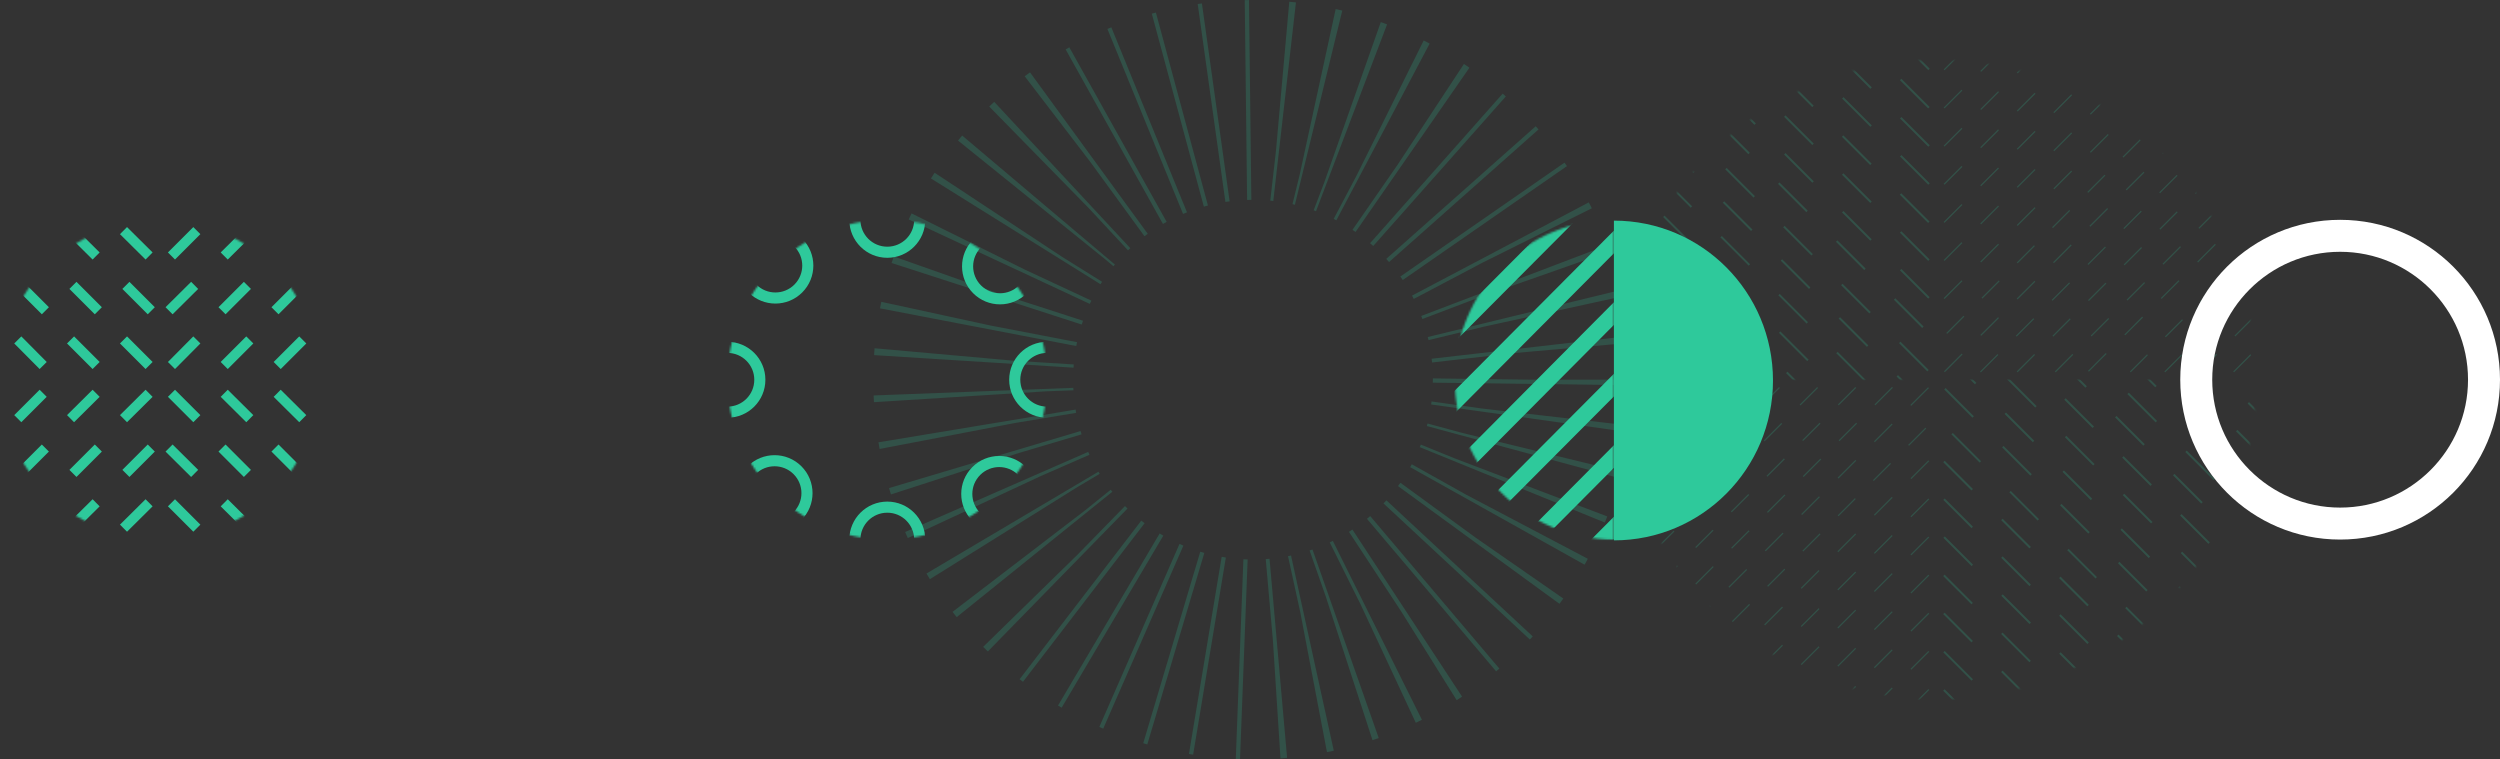 <svg width="1251" height="380" viewBox="0 0 1251 380" fill="none" xmlns="http://www.w3.org/2000/svg">
<rect x="0" y="0" width="1251" height="380" fill="#333333" stroke="none"/>
<circle opacity="0.2" cx="627" cy="190" r="140" stroke="#2EC99B" stroke-width="100" stroke-dasharray="2.13 15.14"/>
<g opacity="0.2">
<mask id="mask0_2214_9273" style="mask-type:alpha" maskUnits="userSpaceOnUse" x="969" y="30" width="160" height="160">
<path d="M1129 190C1129 168.988 1124.86 148.183 1116.82 128.771C1108.78 109.359 1096.99 91.72 1082.14 76.863C1067.28 62.005 1049.64 50.22 1030.23 42.179C1010.82 34.139 990.011 30 969 30V190H1129Z" fill="#C4C4C4"/>
</mask>
<g mask="url(#mask0_2214_9273)">
<path fill-rule="evenodd" clip-rule="evenodd" d="M762.386 360.306L757.922 364.769L757.487 364.334L761.951 359.871L762.386 360.306ZM780.685 342.006L771.759 350.933L771.324 350.498L780.25 341.571L780.685 342.006ZM798.985 323.707L790.058 332.633L789.623 332.198L798.55 323.271L798.985 323.707ZM817.285 305.407L808.358 314.334L807.923 313.899L816.849 304.972L817.285 305.407ZM835.584 287.107L826.658 296.034L826.222 295.599L835.149 286.672L835.584 287.107ZM853.884 268.808L844.957 277.734L844.522 277.299L853.449 268.373L853.884 268.808ZM872.183 250.508L863.257 259.435L862.822 259L871.748 250.073L872.183 250.508ZM890.483 232.209L881.556 241.135L881.121 240.7L890.048 231.774L890.483 232.209ZM908.783 213.909L899.856 222.836L899.421 222.401L908.347 213.474L908.783 213.909ZM927.082 195.609L918.155 204.536L917.72 204.101L926.647 195.174L927.082 195.609ZM945.382 177.31L936.455 186.236L936.02 185.801L944.947 176.875L945.382 177.31ZM963.681 159.01L954.755 167.937L954.32 167.502L963.246 158.575L963.681 159.01ZM981.981 140.711L973.054 149.637L972.619 149.202L981.546 140.276L981.981 140.711ZM1000.28 122.411L991.354 131.338L990.919 130.903L999.845 121.976L1000.28 122.411ZM1018.58 104.111L1009.65 113.038L1009.22 112.603L1018.14 103.676L1018.58 104.111ZM1036.88 85.812L1027.95 94.739L1027.52 94.303L1036.44 85.377L1036.88 85.812ZM1055.18 67.512L1046.25 76.439L1045.82 76.004L1054.74 67.077L1055.18 67.512ZM1073.48 49.213L1064.55 58.139L1064.12 57.704L1073.04 48.778L1073.48 49.213ZM1091.78 30.913L1082.85 39.84L1082.42 39.404L1091.34 30.478L1091.78 30.913ZM1105.61 17.077L1101.15 21.54L1100.72 21.105L1105.18 16.642L1105.61 17.077Z" fill="#2EC99B"/>
<path fill-rule="evenodd" clip-rule="evenodd" d="M759.103 493.445L754.826 497.722L754.391 497.287L758.668 493.009L759.103 493.445ZM776.642 475.906L768.087 484.461L767.651 484.026L776.207 475.471L776.642 475.906ZM794.18 458.368L785.625 466.923L785.19 466.488L793.745 457.933L794.18 458.368ZM811.719 440.829L803.163 449.385L802.728 448.949L811.284 440.394L811.719 440.829ZM829.257 423.291L820.702 431.846L820.267 431.411L828.822 422.856L829.257 423.291ZM846.796 405.752L838.24 414.308L837.805 413.872L846.361 405.317L846.796 405.752ZM864.334 388.214L855.779 396.769L855.344 396.334L863.899 387.779L864.334 388.214ZM881.873 370.675L873.317 379.231L872.882 378.796L881.438 370.24L881.873 370.675ZM899.411 353.137L890.856 361.692L890.421 361.257L898.976 352.702L899.411 353.137ZM916.95 335.598L908.394 344.154L907.959 343.719L916.514 335.163L916.95 335.598ZM934.488 318.06L925.933 326.615L925.498 326.18L934.053 317.625L934.488 318.06ZM952.027 300.522L943.471 309.077L943.036 308.642L951.591 300.086L952.027 300.522ZM969.565 282.983L961.01 291.538L960.574 291.103L969.13 282.548L969.565 282.983ZM987.103 265.445L978.548 274L978.113 273.565L986.668 265.009L987.103 265.445ZM1004.64 247.906L996.087 256.461L995.651 256.026L1004.21 247.471L1004.64 247.906ZM1022.18 230.368L1013.62 238.923L1013.19 238.488L1021.75 229.933L1022.18 230.368ZM1039.72 212.829L1031.16 221.385L1030.73 220.949L1039.28 212.394L1039.72 212.829ZM1057.26 195.291L1048.7 203.846L1048.27 203.411L1056.82 194.856L1057.26 195.291ZM1074.8 177.752L1066.24 186.308L1065.81 185.873L1074.36 177.317L1074.8 177.752ZM1092.33 160.214L1083.78 168.769L1083.34 168.334L1091.9 159.779L1092.33 160.214ZM1109.87 142.675L1101.32 151.231L1100.88 150.796L1109.44 142.24L1109.87 142.675ZM1127.41 125.137L1118.86 133.692L1118.42 133.257L1126.98 124.702L1127.41 125.137ZM1144.95 107.599L1136.39 116.154L1135.96 115.719L1144.51 107.163L1144.95 107.599ZM1162.49 90.06L1153.93 98.615L1153.5 98.18L1162.05 89.625L1162.49 90.06ZM1175.75 76.799L1171.47 81.077L1171.04 80.642L1175.31 76.364L1175.75 76.799Z" fill="#2EC99B"/>
<path fill-rule="evenodd" clip-rule="evenodd" d="M758.801 510.991L754.523 515.269L754.088 514.834L758.366 510.556L758.801 510.991ZM776.339 493.453L767.784 502.008L767.349 501.573L775.904 493.018L776.339 493.453ZM793.878 475.915L785.322 484.47L784.887 484.035L793.442 475.479L793.878 475.915ZM811.416 458.376L802.861 466.931L802.426 466.496L810.981 457.941L811.416 458.376ZM828.955 440.838L820.399 449.393L819.964 448.958L828.519 440.402L828.955 440.838ZM846.493 423.299L837.938 431.854L837.503 431.419L846.058 422.864L846.493 423.299ZM864.031 405.761L855.476 414.316L855.041 413.881L863.596 405.326L864.031 405.761ZM881.57 388.222L873.015 396.778L872.579 396.342L881.135 387.787L881.57 388.222ZM899.108 370.684L890.553 379.239L890.118 378.804L898.673 370.249L899.108 370.684ZM916.647 353.145L908.092 361.701L907.656 361.266L916.212 352.71L916.647 353.145ZM934.185 335.607L925.63 344.162L925.195 343.727L933.75 335.172L934.185 335.607ZM951.724 318.068L943.168 326.624L942.733 326.189L951.289 317.633L951.724 318.068ZM969.262 300.53L960.707 309.085L960.272 308.65L968.827 300.095L969.262 300.53ZM986.801 282.991L978.245 291.547L977.81 291.112L986.366 282.556L986.801 282.991ZM1004.34 265.453L995.784 274.008L995.349 273.573L1003.9 265.018L1004.34 265.453ZM1021.88 247.915L1013.32 256.47L1012.89 256.035L1021.44 247.479L1021.88 247.915ZM1039.42 230.376L1030.86 238.931L1030.43 238.496L1038.98 229.941L1039.42 230.376ZM1056.95 212.838L1048.4 221.393L1047.96 220.958L1056.52 212.403L1056.95 212.838ZM1074.49 195.299L1065.94 203.855L1065.5 203.419L1074.06 194.864L1074.49 195.299ZM1092.03 177.761L1083.48 186.316L1083.04 185.881L1091.6 177.326L1092.03 177.761ZM1109.57 160.222L1101.01 168.778L1100.58 168.343L1109.13 159.787L1109.57 160.222ZM1127.11 142.684L1118.55 151.239L1118.12 150.804L1126.67 142.249L1127.11 142.684ZM1144.65 125.145L1136.09 133.701L1135.66 133.266L1144.21 124.71L1144.65 125.145ZM1162.19 107.607L1153.63 116.162L1153.19 115.727L1161.75 107.172L1162.19 107.607ZM1175.45 94.346L1171.17 98.624L1170.73 98.189L1175.01 93.911L1175.45 94.346Z" fill="#2EC99B"/>
<path fill-rule="evenodd" clip-rule="evenodd" d="M762.319 562.218L757.922 566.615L757.487 566.18L761.884 561.783L762.319 562.218ZM780.345 544.193L771.552 552.986L771.116 552.551L779.909 543.758L780.345 544.193ZM798.37 526.167L789.577 534.96L789.142 534.525L797.935 525.732L798.37 526.167ZM816.396 508.141L807.603 516.934L807.168 516.499L815.961 507.706L816.396 508.141ZM834.422 490.116L825.629 498.909L825.193 498.474L833.986 489.681L834.422 490.116ZM852.447 472.09L843.654 480.883L843.219 480.448L852.012 471.655L852.447 472.09ZM870.473 454.064L861.68 462.857L861.245 462.422L870.038 453.629L870.473 454.064ZM888.498 436.039L879.705 444.832L879.27 444.397L888.063 435.604L888.498 436.039ZM906.524 418.013L897.731 426.806L897.296 426.371L906.089 417.578L906.524 418.013ZM924.55 399.988L915.757 408.781L915.322 408.345L924.115 399.552L924.55 399.988ZM942.575 381.962L933.782 390.755L933.347 390.32L942.14 381.527L942.575 381.962ZM960.601 363.936L951.808 372.729L951.373 372.294L960.166 363.501L960.601 363.936ZM978.627 345.911L969.834 354.704L969.399 354.268L978.192 345.475L978.627 345.911ZM996.652 327.885L987.859 336.678L987.424 336.243L996.217 327.45L996.652 327.885ZM1014.68 309.859L1005.88 318.652L1005.45 318.217L1014.24 309.424L1014.68 309.859ZM1032.7 291.834L1023.91 300.627L1023.48 300.192L1032.27 291.399L1032.7 291.834ZM1050.73 273.808L1041.94 282.601L1041.5 282.166L1050.29 273.373L1050.73 273.808ZM1068.75 255.782L1059.96 264.575L1059.53 264.14L1068.32 255.347L1068.75 255.782ZM1086.78 237.757L1077.99 246.55L1077.55 246.115L1086.35 237.322L1086.78 237.757ZM1104.81 219.731L1096.01 228.524L1095.58 228.089L1104.37 219.296L1104.81 219.731ZM1122.83 201.705L1114.04 210.498L1113.6 210.063L1122.4 201.27L1122.83 201.705ZM1140.86 183.68L1132.06 192.473L1131.63 192.038L1140.42 183.245L1140.86 183.68ZM1158.88 165.654L1150.09 174.447L1149.66 174.012L1158.45 165.219L1158.88 165.654ZM1176.91 147.629L1168.12 156.421L1167.68 155.986L1176.47 147.193L1176.91 147.629ZM1190.54 133.999L1186.14 138.396L1185.71 137.961L1190.1 133.564L1190.54 133.999Z" fill="#2EC99B"/>
<path fill-rule="evenodd" clip-rule="evenodd" d="M762.386 341.228L757.922 345.691L757.487 345.256L761.951 340.793L762.386 341.228ZM780.685 322.928L771.759 331.855L771.324 331.42L780.25 322.493L780.685 322.928ZM798.985 304.629L790.058 313.555L789.623 313.12L798.55 304.193L798.985 304.629ZM817.285 286.329L808.358 295.256L807.923 294.82L816.849 285.894L817.285 286.329ZM835.584 268.029L826.658 276.956L826.222 276.521L835.149 267.594L835.584 268.029ZM853.884 249.73L844.957 258.656L844.522 258.221L853.449 249.295L853.884 249.73ZM872.183 231.43L863.257 240.357L862.822 239.922L871.748 230.995L872.183 231.43ZM890.483 213.131L881.556 222.057L881.121 221.622L890.048 212.695L890.483 213.131ZM908.783 194.831L899.856 203.758L899.421 203.322L908.347 194.396L908.783 194.831ZM927.082 176.531L918.155 185.458L917.72 185.023L926.647 176.096L927.082 176.531ZM945.382 158.232L936.455 167.158L936.02 166.723L944.947 157.797L945.382 158.232ZM963.681 139.932L954.755 148.859L954.32 148.424L963.246 139.497L963.681 139.932ZM981.981 121.633L973.054 130.559L972.619 130.124L981.546 121.197L981.981 121.633ZM1000.28 103.333L991.354 112.26L990.919 111.824L999.845 102.898L1000.28 103.333ZM1018.58 85.033L1009.65 93.96L1009.22 93.525L1018.14 84.598L1018.58 85.033ZM1036.88 66.734L1027.95 75.66L1027.52 75.225L1036.44 66.299L1036.88 66.734ZM1055.18 48.434L1046.25 57.361L1045.82 56.926L1054.74 47.999L1055.18 48.434ZM1073.48 30.134L1064.55 39.061L1064.12 38.626L1073.04 29.699L1073.48 30.134ZM1091.78 11.835L1082.85 20.762L1082.42 20.326L1091.34 11.4L1091.78 11.835ZM1105.61 -2.001L1101.15 2.462L1100.72 2.027L1105.18 -2.436L1105.61 -2.001Z" fill="#2EC99B"/>
<path fill-rule="evenodd" clip-rule="evenodd" d="M762.799 468.455L758.358 472.896L757.923 472.461L762.364 468.02L762.799 468.455ZM781.009 450.245L772.126 459.128L771.691 458.693L780.574 449.81L781.009 450.245ZM799.219 432.035L790.336 440.918L789.901 440.483L798.784 431.6L799.219 432.035ZM817.429 413.825L808.546 422.708L808.111 422.273L816.994 413.39L817.429 413.825ZM835.639 395.616L826.756 404.498L826.321 404.063L835.203 395.18L835.639 395.616ZM853.848 377.406L844.966 386.289L844.53 385.853L853.413 376.971L853.848 377.406ZM872.058 359.196L863.175 368.079L862.74 367.644L871.623 358.761L872.058 359.196ZM890.268 340.986L881.385 349.869L880.95 349.434L889.833 340.551L890.268 340.986ZM908.478 322.776L899.595 331.659L899.16 331.224L908.043 322.341L908.478 322.776ZM926.688 304.567L917.805 313.449L917.37 313.014L926.252 304.131L926.688 304.567ZM944.897 286.357L936.015 295.24L935.579 294.804L944.462 285.922L944.897 286.357ZM963.107 268.147L954.224 277.03L953.789 276.595L962.672 267.712L963.107 268.147ZM981.317 249.937L972.434 258.82L971.999 258.385L980.882 249.502L981.317 249.937ZM999.527 231.727L990.644 240.61L990.209 240.175L999.092 231.292L999.527 231.727ZM1017.74 213.518L1008.85 222.4L1008.42 221.965L1017.3 213.082L1017.74 213.518ZM1035.95 195.308L1027.06 204.191L1026.63 203.755L1035.51 194.873L1035.95 195.308ZM1054.16 177.098L1045.27 185.981L1044.84 185.546L1053.72 176.663L1054.16 177.098ZM1072.37 158.888L1063.48 167.771L1063.05 167.336L1071.93 158.453L1072.37 158.888ZM1090.58 140.678L1081.69 149.561L1081.26 149.126L1090.14 140.243L1090.58 140.678ZM1108.79 122.469L1099.9 131.352L1099.47 130.916L1108.35 122.034L1108.79 122.469ZM1127 104.259L1118.11 113.142L1117.68 112.707L1126.56 103.824L1127 104.259ZM1145.2 86.049L1136.32 94.932L1135.89 94.497L1144.77 85.614L1145.2 86.049ZM1158.97 72.281L1154.53 76.722L1154.1 76.287L1158.54 71.846L1158.97 72.281Z" fill="#2EC99B"/>
<path fill-rule="evenodd" clip-rule="evenodd" d="M757.135 547.086L752.845 551.377L752.41 550.941L756.7 546.651L757.135 547.086ZM774.725 529.497L766.145 538.077L765.71 537.642L774.29 529.061L774.725 529.497ZM792.315 511.907L783.735 520.487L783.299 520.052L791.88 511.472L792.315 511.907ZM809.905 494.317L801.324 502.898L800.889 502.462L809.47 493.882L809.905 494.317ZM827.494 476.727L818.914 485.308L818.479 484.873L827.059 476.292L827.494 476.727ZM845.084 459.138L836.504 467.718L836.069 467.283L844.649 458.703L845.084 459.138ZM862.674 441.548L854.094 450.128L853.658 449.693L862.239 441.113L862.674 441.548ZM880.264 423.958L871.683 432.539L871.248 432.103L879.829 423.523L880.264 423.958ZM897.853 406.368L889.273 414.949L888.838 414.514L897.418 405.933L897.853 406.368ZM915.443 388.779L906.863 397.359L906.428 396.924L915.008 388.344L915.443 388.779ZM933.033 371.189L924.453 379.769L924.017 379.334L932.598 370.754L933.033 371.189ZM950.623 353.599L942.042 362.18L941.607 361.744L950.188 353.164L950.623 353.599ZM968.212 336.009L959.632 344.59L959.197 344.155L967.777 335.574L968.212 336.009ZM985.802 318.42L977.222 327L976.787 326.565L985.367 317.985L985.802 318.42ZM1003.39 300.83L994.812 309.41L994.376 308.975L1002.96 300.395L1003.39 300.83ZM1020.98 283.24L1012.4 291.821L1011.97 291.385L1020.55 282.805L1020.98 283.24ZM1038.57 265.651L1029.99 274.231L1029.56 273.796L1038.14 265.215L1038.57 265.651ZM1056.16 248.061L1047.58 256.641L1047.15 256.206L1055.73 247.626L1056.16 248.061ZM1073.75 230.471L1065.17 239.051L1064.74 238.616L1073.32 230.036L1073.75 230.471ZM1091.34 212.881L1082.76 221.462L1082.33 221.027L1090.91 212.446L1091.34 212.881ZM1108.93 195.292L1100.35 203.872L1099.91 203.437L1108.5 194.856L1108.93 195.292ZM1126.52 177.702L1117.94 186.282L1117.5 185.847L1126.08 177.267L1126.52 177.702ZM1144.11 160.112L1135.53 168.692L1135.09 168.257L1143.67 159.677L1144.11 160.112ZM1161.7 142.522L1153.12 151.103L1152.68 150.668L1161.26 142.087L1161.7 142.522ZM1175 129.223L1170.71 133.513L1170.27 133.078L1174.56 128.788L1175 129.223Z" fill="#2EC99B"/>
<path fill-rule="evenodd" clip-rule="evenodd" d="M762.386 322.152L757.922 326.615L757.487 326.18L761.951 321.716L762.386 322.152ZM780.685 303.852L771.759 312.779L771.324 312.343L780.25 303.417L780.685 303.852ZM798.985 285.552L790.058 294.479L789.623 294.044L798.55 285.117L798.985 285.552ZM817.285 267.253L808.358 276.179L807.923 275.744L816.849 266.818L817.285 267.253ZM835.584 248.953L826.658 257.88L826.222 257.445L835.149 248.518L835.584 248.953ZM853.884 230.654L844.957 239.58L844.522 239.145L853.449 230.218L853.884 230.654ZM872.183 212.354L863.257 221.281L862.822 220.845L871.748 211.919L872.183 212.354ZM890.483 194.054L881.556 202.981L881.121 202.546L890.048 193.619L890.483 194.054ZM908.783 175.755L899.856 184.681L899.421 184.246L908.347 175.32L908.783 175.755ZM927.082 157.455L918.155 166.382L917.72 165.947L926.647 157.02L927.082 157.455ZM945.382 139.156L936.455 148.082L936.02 147.647L944.947 138.72L945.382 139.156ZM963.681 120.856L954.755 129.783L954.32 129.347L963.246 120.421L963.681 120.856ZM981.981 102.556L973.054 111.483L972.619 111.048L981.546 102.121L981.981 102.556ZM1000.28 84.257L991.354 93.183L990.919 92.748L999.845 83.822L1000.28 84.257ZM1018.58 65.957L1009.65 74.884L1009.22 74.449L1018.14 65.522L1018.58 65.957ZM1036.88 47.658L1027.95 56.584L1027.52 56.149L1036.44 47.222L1036.88 47.658ZM1055.18 29.358L1046.25 38.285L1045.82 37.849L1054.74 28.923L1055.18 29.358ZM1073.48 11.058L1064.55 19.985L1064.12 19.55L1073.04 10.623L1073.48 11.058ZM1091.78 -7.241L1082.85 1.685L1082.42 1.25L1091.34 -7.676L1091.78 -7.241ZM1105.61 -21.078L1101.15 -16.614L1100.72 -17.049L1105.18 -21.513L1105.61 -21.078Z" fill="#2EC99B"/>
<path fill-rule="evenodd" clip-rule="evenodd" d="M767.999 447.001L763.618 451.382L763.183 450.947L767.564 446.566L767.999 447.001ZM785.962 429.038L777.2 437.8L776.765 437.365L785.527 428.603L785.962 429.038ZM803.926 411.074L795.163 419.837L794.728 419.402L803.491 410.639L803.926 411.074ZM821.889 393.111L813.127 401.874L812.691 401.438L821.454 392.676L821.889 393.111ZM839.853 375.148L831.09 383.91L830.655 383.475L839.417 374.712L839.853 375.148ZM857.816 357.184L849.053 365.947L848.618 365.512L857.381 356.749L857.816 357.184ZM875.779 339.221L867.017 347.984L866.582 347.548L875.344 338.786L875.779 339.221ZM893.743 321.258L884.98 330.02L884.545 329.585L893.308 320.822L893.743 321.258ZM911.706 303.294L902.943 312.057L902.508 311.622L911.271 302.859L911.706 303.294ZM929.669 285.331L920.907 294.093L920.472 293.658L929.234 284.896L929.669 285.331ZM947.633 267.367L938.87 276.13L938.435 275.695L947.198 266.932L947.633 267.367ZM965.596 249.404L956.834 258.167L956.398 257.731L965.161 248.969L965.596 249.404ZM983.56 231.441L974.797 240.203L974.362 239.768L983.124 231.005L983.56 231.441ZM1001.52 213.477L992.76 222.24L992.325 221.805L1001.09 213.042L1001.52 213.477ZM1019.49 195.514L1010.72 204.276L1010.29 203.841L1019.05 195.079L1019.49 195.514ZM1037.45 177.551L1028.69 186.313L1028.25 185.878L1037.01 177.115L1037.45 177.551ZM1055.41 159.587L1046.65 168.35L1046.22 167.915L1054.98 159.152L1055.41 159.587ZM1073.38 141.624L1064.61 150.386L1064.18 149.951L1072.94 141.189L1073.38 141.624ZM1091.34 123.66L1082.58 132.423L1082.14 131.988L1090.9 123.225L1091.34 123.66ZM1109.3 105.697L1100.54 114.46L1100.11 114.025L1108.87 105.262L1109.3 105.697ZM1127.27 87.734L1118.5 96.496L1118.07 96.061L1126.83 87.299L1127.27 87.734ZM1140.85 74.152L1136.47 78.533L1136.03 78.098L1140.41 73.716L1140.85 74.152Z" fill="#2EC99B"/>
<path fill-rule="evenodd" clip-rule="evenodd" d="M769.284 517.631L764.918 521.998L764.482 521.562L768.849 517.196L769.284 517.631ZM787.186 499.729L778.453 508.462L778.018 508.027L786.751 499.294L787.186 499.729ZM805.088 481.827L796.355 490.56L795.92 490.125L804.653 481.392L805.088 481.827ZM822.99 463.925L814.257 472.658L813.822 472.223L822.555 463.49L822.99 463.925ZM840.892 446.023L832.16 454.756L831.724 454.32L840.457 445.588L840.892 446.023ZM858.794 428.121L850.062 436.854L849.627 436.418L858.359 427.686L858.794 428.121ZM876.697 410.219L867.964 418.951L867.529 418.516L876.261 409.784L876.697 410.219ZM894.599 392.317L885.866 401.049L885.431 400.614L894.163 391.881L894.599 392.317ZM912.501 374.415L903.768 383.147L903.333 382.712L912.066 373.979L912.501 374.415ZM930.403 356.512L921.67 365.245L921.235 364.81L929.968 356.077L930.403 356.512ZM948.305 338.61L939.572 347.343L939.137 346.908L947.87 338.175L948.305 338.61ZM966.207 320.708L957.474 329.441L957.039 329.006L965.772 320.273L966.207 320.708ZM984.109 302.806L975.376 311.539L974.941 311.104L983.674 302.371L984.109 302.806ZM1002.01 284.904L993.278 293.637L992.843 293.202L1001.58 284.469L1002.01 284.904ZM1019.91 267.002L1011.18 275.735L1010.75 275.3L1019.48 266.567L1019.91 267.002ZM1037.82 249.1L1029.08 257.833L1028.65 257.397L1037.38 248.665L1037.82 249.1ZM1055.72 231.198L1046.98 239.93L1046.55 239.495L1055.28 230.763L1055.72 231.198ZM1073.62 213.296L1064.89 222.028L1064.45 221.593L1073.18 212.861L1073.62 213.296ZM1091.52 195.394L1082.79 204.126L1082.35 203.691L1091.09 194.958L1091.52 195.394ZM1109.42 177.491L1100.69 186.224L1100.26 185.789L1108.99 177.056L1109.42 177.491ZM1127.33 159.589L1118.59 168.322L1118.16 167.887L1126.89 159.154L1127.33 159.589ZM1145.23 141.687L1136.5 150.42L1136.06 149.985L1144.79 141.252L1145.23 141.687ZM1158.76 128.151L1154.4 132.518L1153.96 132.083L1158.33 127.716L1158.76 128.151Z" fill="#2EC99B"/>
<path fill-rule="evenodd" clip-rule="evenodd" d="M762.386 303.073L757.922 307.537L757.487 307.102L761.951 302.638L762.386 303.073ZM780.685 284.774L771.759 293.7L771.324 293.265L780.25 284.339L780.685 284.774ZM798.985 266.474L790.058 275.401L789.623 274.966L798.55 266.039L798.985 266.474ZM817.285 248.175L808.358 257.101L807.923 256.666L816.849 247.739L817.285 248.175ZM835.584 229.875L826.658 238.802L826.222 238.367L835.149 229.44L835.584 229.875ZM853.884 211.575L844.957 220.502L844.522 220.067L853.449 211.14L853.884 211.575ZM872.183 193.276L863.257 202.202L862.822 201.767L871.748 192.841L872.183 193.276ZM890.483 174.976L881.556 183.903L881.121 183.468L890.048 174.541L890.483 174.976ZM908.783 156.677L899.856 165.603L899.421 165.168L908.347 156.241L908.783 156.677ZM927.082 138.377L918.155 147.304L917.72 146.869L926.647 137.942L927.082 138.377ZM945.382 120.077L936.455 129.004L936.02 128.569L944.947 119.642L945.382 120.077ZM963.681 101.778L954.755 110.704L954.32 110.269L963.246 101.343L963.681 101.778ZM981.981 83.478L973.054 92.405L972.619 91.97L981.546 83.043L981.981 83.478ZM1000.28 65.179L991.354 74.105L990.919 73.67L999.845 64.743L1000.28 65.179ZM1018.58 46.879L1009.65 55.806L1009.22 55.37L1018.14 46.444L1018.58 46.879ZM1036.88 28.579L1027.95 37.506L1027.52 37.071L1036.44 28.144L1036.88 28.579ZM1055.18 10.28L1046.25 19.206L1045.82 18.771L1054.74 9.845L1055.18 10.28ZM1073.48 -8.02L1064.55 0.907L1064.12 0.472L1073.04 -8.455L1073.48 -8.02ZM1091.78 -26.319L1082.85 -17.393L1082.42 -17.828L1091.34 -26.755L1091.78 -26.319ZM1105.61 -40.156L1101.15 -35.692L1100.72 -36.127L1105.18 -40.591L1105.61 -40.156Z" fill="#2EC99B"/>
<path fill-rule="evenodd" clip-rule="evenodd" d="M768.476 427.45L764.124 431.802L763.688 431.367L768.041 427.014L768.476 427.45ZM786.322 409.603L777.617 418.309L777.182 417.874L785.887 409.168L786.322 409.603ZM804.169 391.757L795.463 400.463L795.028 400.028L803.734 391.322L804.169 391.757ZM822.015 373.911L813.309 382.617L812.874 382.181L821.58 373.476L822.015 373.911ZM839.861 356.065L831.156 364.77L830.72 364.335L839.426 355.63L839.861 356.065ZM857.707 338.219L849.002 346.924L848.567 346.489L857.272 337.784L857.707 338.219ZM875.553 320.373L866.848 329.078L866.413 328.643L875.118 319.938L875.553 320.373ZM893.399 302.527L884.694 311.232L884.259 310.797L892.964 302.091L893.399 302.527ZM911.246 284.68L902.54 293.386L902.105 292.951L910.81 284.245L911.246 284.68ZM929.092 266.834L920.386 275.54L919.951 275.105L928.657 266.399L929.092 266.834ZM946.938 248.988L938.232 257.694L937.797 257.258L946.503 248.553L946.938 248.988ZM964.784 231.142L956.079 239.847L955.643 239.412L964.349 230.707L964.784 231.142ZM982.63 213.296L973.925 222.001L973.49 221.566L982.195 212.861L982.63 213.296ZM1000.48 195.45L991.771 204.155L991.336 203.72L1000.04 195.014L1000.48 195.45ZM1018.32 177.603L1009.62 186.309L1009.18 185.874L1017.89 177.168L1018.32 177.603ZM1036.17 159.757L1027.46 168.463L1027.03 168.028L1035.73 159.322L1036.17 159.757ZM1054.01 141.911L1045.31 150.617L1044.87 150.181L1053.58 141.476L1054.01 141.911ZM1071.86 124.065L1063.16 132.771L1062.72 132.335L1071.43 123.63L1071.86 124.065ZM1089.71 106.219L1081 114.924L1080.57 114.489L1089.27 105.784L1089.71 106.219ZM1107.55 88.373L1098.85 97.078L1098.41 96.643L1107.12 87.938L1107.55 88.373ZM1125.4 70.527L1116.69 79.232L1116.26 78.797L1124.96 70.091L1125.4 70.527ZM1138.89 57.033L1134.54 61.386L1134.1 60.951L1138.46 56.598L1138.89 57.033Z" fill="#2EC99B"/>
<path fill-rule="evenodd" clip-rule="evenodd" d="M762.386 283.997L757.922 288.461L757.487 288.025L761.951 283.562L762.386 283.997ZM780.685 265.698L771.759 274.624L771.324 274.189L780.25 265.262L780.685 265.698ZM798.985 247.398L790.058 256.325L789.623 255.89L798.55 246.963L798.985 247.398ZM817.285 229.098L808.358 238.025L807.923 237.59L816.849 228.663L817.285 229.098ZM835.584 210.799L826.658 219.725L826.222 219.29L835.149 210.364L835.584 210.799ZM853.884 192.499L844.957 201.426L844.522 200.991L853.449 192.064L853.884 192.499ZM872.183 174.2L863.257 183.126L862.822 182.691L871.748 173.765L872.183 174.2ZM890.483 155.9L881.556 164.827L881.121 164.392L890.048 155.465L890.483 155.9ZM908.783 137.6L899.856 146.527L899.421 146.092L908.347 137.165L908.783 137.6ZM927.082 119.301L918.155 128.228L917.72 127.792L926.647 118.866L927.082 119.301ZM945.382 101.001L936.455 109.928L936.02 109.493L944.947 100.566L945.382 101.001ZM963.681 82.702L954.755 91.628L954.32 91.193L963.246 82.266L963.681 82.702ZM981.981 64.402L973.054 73.329L972.619 72.894L981.546 63.967L981.981 64.402ZM1000.28 46.102L991.354 55.029L990.919 54.594L999.845 45.667L1000.28 46.102ZM1018.58 27.803L1009.65 36.73L1009.22 36.294L1018.14 27.368L1018.58 27.803ZM1036.88 9.503L1027.95 18.43L1027.52 17.995L1036.44 9.068L1036.88 9.503ZM1055.18 -8.796L1046.25 0.13L1045.82 -0.305L1054.74 -9.231L1055.18 -8.796ZM1073.48 -27.096L1064.55 -18.169L1064.12 -18.604L1073.04 -27.531L1073.48 -27.096ZM1091.78 -45.395L1082.85 -36.469L1082.42 -36.904L1091.34 -45.831L1091.78 -45.395ZM1105.61 -59.232L1101.15 -54.769L1100.72 -55.204L1105.18 -59.667L1105.61 -59.232Z" fill="#2EC99B"/>
<path fill-rule="evenodd" clip-rule="evenodd" d="M766.843 410.76L762.468 415.134L762.033 414.699L766.407 410.325L766.843 410.76ZM784.777 392.826L776.028 401.574L775.593 401.139L784.341 392.391L784.777 392.826ZM802.711 374.892L793.962 383.64L793.527 383.205L802.275 374.457L802.711 374.892ZM820.645 356.958L811.896 365.706L811.461 365.271L820.21 356.523L820.645 356.958ZM838.579 339.024L829.83 347.772L829.395 347.337L838.144 338.589L838.579 339.024ZM856.513 321.09L847.765 329.838L847.329 329.403L856.078 320.655L856.513 321.09ZM874.447 303.156L865.699 311.904L865.263 311.469L874.012 302.721L874.447 303.156ZM892.381 285.222L883.633 293.97L883.198 293.535L891.946 284.787L892.381 285.222ZM910.315 267.288L901.567 276.036L901.132 275.601L909.88 266.853L910.315 267.288ZM928.249 249.354L919.501 258.102L919.066 257.667L927.814 248.918L928.249 249.354ZM946.183 231.42L937.435 240.168L937 239.733L945.748 230.984L946.183 231.42ZM964.117 213.485L955.369 222.234L954.934 221.799L963.682 213.05L964.117 213.485ZM982.051 195.551L973.303 204.3L972.868 203.865L981.616 195.116L982.051 195.551ZM999.985 177.617L991.237 186.366L990.802 185.931L999.55 177.182L999.985 177.617ZM1017.92 159.683L1009.17 168.432L1008.74 167.996L1017.48 159.248L1017.92 159.683ZM1035.85 141.749L1027.11 150.498L1026.67 150.062L1035.42 141.314L1035.85 141.749ZM1053.79 123.815L1045.04 132.564L1044.6 132.128L1053.35 123.38L1053.79 123.815ZM1071.72 105.881L1062.97 114.629L1062.54 114.194L1071.29 105.446L1071.72 105.881ZM1089.66 87.947L1080.91 96.695L1080.47 96.26L1089.22 87.512L1089.66 87.947ZM1107.59 70.013L1098.84 78.761L1098.41 78.326L1107.15 69.578L1107.59 70.013ZM1125.52 52.079L1116.78 60.827L1116.34 60.392L1125.09 51.644L1125.52 52.079ZM1139.08 38.519L1134.71 42.893L1134.27 42.458L1138.65 38.084L1139.08 38.519Z" fill="#2EC99B"/>
<path fill-rule="evenodd" clip-rule="evenodd" d="M762.386 264.921L757.922 269.384L757.487 268.949L761.951 264.486L762.386 264.921ZM780.685 246.621L771.759 255.548L771.324 255.113L780.25 246.186L780.685 246.621ZM798.985 228.322L790.058 237.248L789.623 236.813L798.55 227.887L798.985 228.322ZM817.285 210.022L808.358 218.949L807.923 218.514L816.849 209.587L817.285 210.022ZM835.584 191.723L826.658 200.649L826.222 200.214L835.149 191.288L835.584 191.723ZM853.884 173.423L844.957 182.35L844.522 181.915L853.449 172.988L853.884 173.423ZM872.183 155.123L863.257 164.05L862.822 163.615L871.748 154.688L872.183 155.123ZM890.483 136.824L881.556 145.751L881.121 145.315L890.048 136.389L890.483 136.824ZM908.783 118.524L899.856 127.451L899.421 127.016L908.347 118.089L908.783 118.524ZM927.082 100.225L918.155 109.151L917.72 108.716L926.647 99.79L927.082 100.225ZM945.382 81.925L936.455 90.852L936.02 90.417L944.947 81.49L945.382 81.925ZM963.681 63.626L954.755 72.552L954.32 72.117L963.246 63.19L963.681 63.626ZM981.981 45.326L973.054 54.252L972.619 53.817L981.546 44.891L981.981 45.326ZM1000.28 27.026L991.354 35.953L990.919 35.518L999.845 26.591L1000.28 27.026ZM1018.58 8.727L1009.65 17.653L1009.22 17.218L1018.14 8.292L1018.58 8.727ZM1036.88 -9.573L1027.95 -0.646L1027.52 -1.081L1036.44 -10.008L1036.88 -9.573ZM1055.18 -27.872L1046.25 -18.946L1045.82 -19.381L1054.74 -28.308L1055.18 -27.872ZM1073.48 -46.172L1064.55 -37.245L1064.12 -37.681L1073.04 -46.607L1073.48 -46.172ZM1091.78 -64.472L1082.85 -55.545L1082.42 -55.98L1091.34 -64.907L1091.78 -64.472ZM1105.61 -78.308L1101.15 -73.845L1100.72 -74.28L1105.18 -78.743L1105.61 -78.308Z" fill="#2EC99B"/>
<path fill-rule="evenodd" clip-rule="evenodd" d="M763.699 395.733L759.26 400.171L758.825 399.736L763.264 395.298L763.699 395.733ZM781.897 377.535L773.02 386.412L772.585 385.977L781.461 377.1L781.897 377.535ZM800.094 359.337L791.217 368.214L790.782 367.779L799.659 358.902L800.094 359.337ZM818.292 341.14L809.415 350.017L808.98 349.581L817.857 340.704L818.292 341.14ZM836.49 322.942L827.613 331.819L827.178 331.384L836.055 322.507L836.49 322.942ZM854.688 304.744L845.811 313.621L845.376 313.186L854.253 304.309L854.688 304.744ZM872.886 286.546L864.009 295.423L863.573 294.988L872.45 286.111L872.886 286.546ZM891.083 268.348L882.206 277.225L881.771 276.79L890.648 267.913L891.083 268.348ZM909.281 250.151L900.404 259.028L899.969 258.592L908.846 249.715L909.281 250.151ZM927.479 231.953L918.602 240.83L918.167 240.395L927.044 231.518L927.479 231.953ZM945.677 213.755L936.8 222.632L936.365 222.197L945.242 213.32L945.677 213.755ZM963.875 195.557L954.998 204.434L954.563 203.999L963.439 195.122L963.875 195.557ZM982.072 177.359L973.195 186.236L972.76 185.801L981.637 176.924L982.072 177.359ZM1000.27 159.162L991.393 168.039L990.958 167.603L999.835 158.726L1000.27 159.162ZM1018.47 140.964L1009.59 149.841L1009.16 149.406L1018.03 140.529L1018.47 140.964ZM1036.67 122.766L1027.79 131.643L1027.35 131.208L1036.23 122.331L1036.67 122.766ZM1054.86 104.568L1045.99 113.445L1045.55 113.01L1054.43 104.133L1054.86 104.568ZM1073.06 86.37L1064.18 95.247L1063.75 94.812L1072.63 85.935L1073.06 86.37ZM1091.26 68.173L1082.38 77.05L1081.95 76.614L1090.82 67.737L1091.26 68.173ZM1109.46 49.975L1100.58 58.852L1100.14 58.417L1109.02 49.54L1109.46 49.975ZM1127.65 31.777L1118.78 40.654L1118.34 40.219L1127.22 31.342L1127.65 31.777ZM1141.41 18.018L1136.98 22.456L1136.54 22.021L1140.98 17.582L1141.41 18.018Z" fill="#2EC99B"/>
<path fill-rule="evenodd" clip-rule="evenodd" d="M762.386 245.843L757.922 250.306L757.487 249.871L761.951 245.408L762.386 245.843ZM780.685 227.543L771.759 236.47L771.324 236.035L780.25 227.108L780.685 227.543ZM798.985 209.244L790.058 218.17L789.623 217.735L798.55 208.809L798.985 209.244ZM817.285 190.944L808.358 199.871L807.923 199.436L816.849 190.509L817.285 190.944ZM835.584 172.645L826.658 181.571L826.222 181.136L835.149 172.209L835.584 172.645ZM853.884 154.345L844.957 163.272L844.522 162.836L853.449 153.91L853.884 154.345ZM872.183 136.045L863.257 144.972L862.822 144.537L871.748 135.61L872.183 136.045ZM890.483 117.746L881.556 126.672L881.121 126.237L890.048 117.311L890.483 117.746ZM908.783 99.446L899.856 108.373L899.421 107.938L908.347 99.011L908.783 99.446ZM927.082 81.147L918.155 90.073L917.72 89.638L926.647 80.711L927.082 81.147ZM945.382 62.847L936.455 71.774L936.02 71.338L944.947 62.412L945.382 62.847ZM963.681 44.547L954.755 53.474L954.32 53.039L963.246 44.112L963.681 44.547ZM981.981 26.248L973.054 35.174L972.619 34.739L981.546 25.813L981.981 26.248ZM1000.28 7.948L991.354 16.875L990.919 16.44L999.845 7.513L1000.28 7.948ZM1018.58 -10.351L1009.65 -1.425L1009.22 -1.86L1018.14 -10.787L1018.58 -10.351ZM1036.88 -28.651L1027.95 -19.724L1027.52 -20.16L1036.44 -29.086L1036.88 -28.651ZM1055.18 -46.951L1046.25 -38.024L1045.82 -38.459L1054.74 -47.386L1055.18 -46.951ZM1073.48 -65.25L1064.55 -56.324L1064.12 -56.759L1073.04 -65.685L1073.48 -65.25ZM1091.78 -83.55L1082.85 -74.623L1082.42 -75.058L1091.34 -83.985L1091.78 -83.55ZM1105.61 -97.386L1101.15 -92.923L1100.72 -93.358L1105.18 -97.821L1105.61 -97.386Z" fill="#2EC99B"/>
<path fill-rule="evenodd" clip-rule="evenodd" d="M771.276 370.132L766.973 374.435L766.538 374L770.841 369.697L771.276 370.132ZM788.917 352.491L780.312 361.097L779.876 360.662L788.482 352.056L788.917 352.491ZM806.558 334.85L797.953 343.456L797.517 343.021L806.123 334.415L806.558 334.85ZM824.199 317.209L815.594 325.815L815.158 325.38L823.764 316.774L824.199 317.209ZM841.84 299.568L833.235 308.174L832.799 307.739L841.405 299.133L841.84 299.568ZM859.481 281.927L850.876 290.533L850.441 290.098L859.046 281.492L859.481 281.927ZM877.122 264.286L868.517 272.892L868.082 272.457L876.687 263.851L877.122 264.286ZM894.763 246.645L886.158 255.251L885.723 254.815L894.328 246.21L894.763 246.645ZM912.404 229.004L903.799 237.61L903.364 237.174L911.969 228.569L912.404 229.004ZM930.045 211.363L921.44 219.969L921.005 219.533L929.61 210.928L930.045 211.363ZM947.686 193.722L939.081 202.328L938.646 201.892L947.251 193.287L947.686 193.722ZM965.327 176.081L956.722 184.687L956.287 184.251L964.892 175.646L965.327 176.081ZM982.968 158.44L974.363 167.045L973.928 166.61L982.533 158.005L982.968 158.44ZM1000.61 140.799L992.004 149.404L991.569 148.969L1000.17 140.364L1000.61 140.799ZM1018.25 123.158L1009.64 131.763L1009.21 131.328L1017.82 122.723L1018.25 123.158ZM1035.89 105.517L1027.29 114.122L1026.85 113.687L1035.46 105.082L1035.89 105.517ZM1053.53 87.876L1044.93 96.481L1044.49 96.046L1053.1 87.441L1053.53 87.876ZM1071.17 70.235L1062.57 78.84L1062.13 78.405L1070.74 69.8L1071.17 70.235ZM1088.81 52.594L1080.21 61.199L1079.77 60.764L1088.38 52.159L1088.81 52.594ZM1106.46 34.953L1097.85 43.558L1097.41 43.123L1106.02 34.518L1106.46 34.953ZM1124.1 17.312L1115.49 25.917L1115.06 25.482L1123.66 16.877L1124.1 17.312ZM1137.43 3.974L1133.13 8.276L1132.7 7.841L1137 3.538L1137.43 3.974Z" fill="#2EC99B"/>
</g>
<mask id="mask1_2214_9273" style="mask-type:alpha" maskUnits="userSpaceOnUse" x="809" y="30" width="160" height="160">
<path d="M969 30C947.988 30 927.183 34.139 907.771 42.179C888.359 50.22 870.72 62.005 855.863 76.863C841.006 91.72 829.22 109.359 821.179 128.771C813.139 148.183 809 168.989 809 190L969 190V30Z" fill="#C4C4C4"/>
</mask>
<g mask="url(#mask1_2214_9273)">
<line y1="-0.5" x2="491.711" y2="-0.5" transform="matrix(-0.707 -0.707 -0.707 0.707 1051.84 236.383)" stroke="#2EC99B" stroke-dasharray="20 21"/>
<line y1="-0.5" x2="595.275" y2="-0.5" transform="matrix(-0.707 -0.707 -0.707 0.707 1046.65 357.422)" stroke="#2EC99B" stroke-dasharray="20 21"/>
<line y1="-0.5" x2="595.275" y2="-0.5" transform="matrix(-0.707 -0.707 -0.707 0.707 1046.88 374.969)" stroke="#2EC99B" stroke-dasharray="20 21"/>
<line y1="-0.5" x2="611.811" y2="-0.5" transform="matrix(-0.707 -0.707 -0.707 0.707 1052.69 438.617)" stroke="#2EC99B" stroke-dasharray="20 21"/>
<line y1="-0.5" x2="491.711" y2="-0.5" transform="matrix(-0.707 -0.707 -0.707 0.707 1051.83 217.521)" stroke="#2EC99B" stroke-dasharray="20 21"/>
<line y1="-0.5" x2="566.556" y2="-0.5" transform="matrix(-0.707 -0.707 -0.707 0.707 1052.82 345.773)" stroke="#2EC99B" stroke-dasharray="20 21"/>
<line y1="-0.5" x2="597.016" y2="-0.5" transform="matrix(-0.707 -0.707 -0.707 0.707 1044.49 410.686)" stroke="#2EC99B" stroke-dasharray="20 21"/>
<line y1="-0.5" x2="491.711" y2="-0.5" transform="matrix(-0.707 -0.707 -0.707 0.707 1051.79 198.531)" stroke="#2EC99B" stroke-dasharray="20 21"/>
<line y1="-0.5" x2="533.485" y2="-0.5" transform="matrix(-0.707 -0.707 -0.707 0.707 1049.26 325.635)" stroke="#2EC99B" stroke-dasharray="20 21"/>
<line y1="-0.5" x2="556.983" y2="-0.5" transform="matrix(-0.707 -0.707 -0.707 0.707 1050.29 396.777)" stroke="#2EC99B" stroke-dasharray="20 21"/>
<line y1="-0.5" x2="491.711" y2="-0.5" transform="matrix(-0.707 -0.707 -0.707 0.707 1051.88 179.41)" stroke="#2EC99B" stroke-dasharray="20 21"/>
<line y1="-0.5" x2="530.004" y2="-0.5" transform="matrix(-0.707 -0.707 -0.707 0.707 1048.96 306.855)" stroke="#2EC99B" stroke-dasharray="20 21"/>
<line y1="-0.5" x2="491.711" y2="-0.5" transform="matrix(-0.707 -0.707 -0.707 0.707 1051.88 160.377)" stroke="#2EC99B" stroke-dasharray="20 21"/>
<line y1="-0.5" x2="532.615" y2="-0.5" transform="matrix(-0.707 -0.707 -0.707 0.707 1050.15 289.516)" stroke="#2EC99B" stroke-dasharray="20 21"/>
<line y1="-0.5" x2="491.711" y2="-0.5" transform="matrix(-0.707 -0.707 -0.707 0.707 1051.83 141.215)" stroke="#2EC99B" stroke-dasharray="20 21"/>
<line y1="-0.5" x2="540.447" y2="-0.5" transform="matrix(-0.707 -0.707 -0.707 0.707 1051.37 272.791)" stroke="#2EC99B" stroke-dasharray="20 21"/>
<line y1="-0.5" x2="491.711" y2="-0.5" transform="matrix(-0.707 -0.707 -0.707 0.707 1051.88 122.051)" stroke="#2EC99B" stroke-dasharray="20 21"/>
<line y1="-0.5" x2="523.912" y2="-0.5" transform="matrix(-0.707 -0.707 -0.707 0.707 1048.81 251.08)" stroke="#2EC99B" stroke-dasharray="20 21"/>
</g>
<mask id="mask2_2214_9273" style="mask-type:alpha" maskUnits="userSpaceOnUse" x="809" y="190" width="160" height="160">
<path d="M809 190C809 211.012 813.139 231.817 821.179 251.229C829.22 270.641 841.006 288.28 855.863 303.137C870.72 317.994 888.359 329.78 907.771 337.821C927.183 345.861 947.989 350 969 350V190H809Z" fill="#C4C4C4"/>
</mask>
<g mask="url(#mask2_2214_9273)">
<path fill-rule="evenodd" clip-rule="evenodd" d="M1175.61 19.694L1180.08 15.231L1180.51 15.666L1176.05 20.129L1175.61 19.694ZM1157.31 37.994L1166.24 29.067L1166.68 29.502L1157.75 38.429L1157.31 37.994ZM1139.02 56.293L1147.94 47.367L1148.38 47.802L1139.45 56.728L1139.02 56.293ZM1120.72 74.593L1129.64 65.666L1130.08 66.102L1121.15 75.028L1120.72 74.593ZM1102.42 92.893L1111.34 83.966L1111.78 84.401L1102.85 93.328L1102.42 92.893ZM1084.12 111.192L1093.04 102.266L1093.48 102.701L1084.55 111.627L1084.12 111.192ZM1065.82 129.492L1074.74 120.565L1075.18 121L1066.25 129.927L1065.82 129.492ZM1047.52 147.791L1056.44 138.865L1056.88 139.3L1047.95 148.226L1047.52 147.791ZM1029.22 166.091L1038.14 157.164L1038.58 157.599L1029.65 166.526L1029.22 166.091ZM1010.92 184.391L1019.84 175.464L1020.28 175.899L1011.35 184.826L1010.92 184.391ZM992.618 202.69L1001.54 193.764L1001.98 194.199L993.053 203.125L992.618 202.69ZM974.319 220.99L983.245 212.063L983.68 212.498L974.754 221.425L974.319 220.99ZM956.019 239.289L964.946 230.363L965.381 230.798L956.454 239.724L956.019 239.289ZM937.719 257.589L946.646 248.662L947.081 249.097L938.155 258.024L937.719 257.589ZM919.42 275.889L928.347 266.962L928.782 267.397L919.855 276.324L919.42 275.889ZM901.12 294.188L910.047 285.261L910.482 285.697L901.555 294.623L901.12 294.188ZM882.821 312.488L891.747 303.561L892.182 303.996L883.256 312.923L882.821 312.488ZM864.521 330.787L873.448 321.861L873.883 322.296L864.956 331.222L864.521 330.787ZM846.221 349.087L855.148 340.16L855.583 340.595L846.657 349.522L846.221 349.087ZM832.385 362.923L836.849 358.46L837.284 358.895L832.82 363.358L832.385 362.923Z" fill="#2EC99B"/>
<path fill-rule="evenodd" clip-rule="evenodd" d="M1178.9 -113.445L1183.17 -117.722L1183.61 -117.287L1179.33 -113.009L1178.9 -113.445ZM1161.36 -95.906L1169.91 -104.461L1170.35 -104.026L1161.79 -95.471L1161.36 -95.906ZM1143.82 -78.368L1152.37 -86.923L1152.81 -86.488L1144.25 -77.933L1143.82 -78.368ZM1126.28 -60.829L1134.84 -69.385L1135.27 -68.949L1126.72 -60.394L1126.28 -60.829ZM1108.74 -43.291L1117.3 -51.846L1117.73 -51.411L1109.18 -42.856L1108.74 -43.291ZM1091.2 -25.752L1099.76 -34.308L1100.19 -33.873L1091.64 -25.317L1091.2 -25.752ZM1073.67 -8.214L1082.22 -16.769L1082.66 -16.334L1074.1 -7.779L1073.67 -8.214ZM1056.13 9.325L1064.68 0.769L1065.12 1.204L1056.56 9.76L1056.13 9.325ZM1038.59 26.863L1047.14 18.308L1047.58 18.743L1039.02 27.298L1038.59 26.863ZM1021.05 44.402L1029.61 35.846L1030.04 36.281L1021.49 44.837L1021.05 44.402ZM1003.51 61.94L1012.07 53.385L1012.5 53.82L1003.95 62.375L1003.51 61.94ZM985.973 79.478L994.529 70.923L994.964 71.358L986.409 79.914L985.973 79.478ZM968.435 97.017L976.99 88.462L977.426 88.897L968.87 97.452L968.435 97.017ZM950.897 114.555L959.452 106L959.887 106.435L951.332 114.991L950.897 114.555ZM933.358 132.094L941.913 123.539L942.349 123.974L933.793 132.529L933.358 132.094ZM915.82 149.632L924.375 141.077L924.81 141.512L916.255 150.067L915.82 149.632ZM898.281 167.171L906.837 158.615L907.272 159.051L898.716 167.606L898.281 167.171ZM880.743 184.709L889.298 176.154L889.733 176.589L881.178 185.144L880.743 184.709ZM863.204 202.248L871.76 193.692L872.195 194.127L863.639 202.683L863.204 202.248ZM845.666 219.786L854.221 211.231L854.656 211.666L846.101 220.221L845.666 219.786ZM828.127 237.325L836.683 228.769L837.118 229.204L828.563 237.76L828.127 237.325ZM810.589 254.863L819.144 246.308L819.579 246.743L811.024 255.298L810.589 254.863ZM793.051 272.401L801.606 263.846L802.041 264.281L793.486 272.837L793.051 272.401ZM775.512 289.94L784.067 281.385L784.503 281.82L775.947 290.375L775.512 289.94ZM762.251 303.201L766.529 298.923L766.964 299.358L762.686 303.636L762.251 303.201Z" fill="#2EC99B"/>
<path fill-rule="evenodd" clip-rule="evenodd" d="M1179.2 -130.99L1183.48 -135.267L1183.91 -134.832L1179.63 -130.554L1179.2 -130.99ZM1161.66 -113.451L1170.22 -122.006L1170.65 -121.571L1162.1 -113.016L1161.66 -113.451ZM1144.12 -95.913L1152.68 -104.468L1153.11 -104.033L1144.56 -95.477L1144.12 -95.913ZM1126.58 -78.374L1135.14 -86.93L1135.57 -86.494L1127.02 -77.939L1126.58 -78.374ZM1109.05 -60.836L1117.6 -69.391L1118.04 -68.956L1109.48 -60.401L1109.05 -60.836ZM1091.51 -43.297L1100.06 -51.852L1100.5 -51.417L1091.94 -42.862L1091.51 -43.297ZM1073.97 -25.759L1082.52 -34.314L1082.96 -33.879L1074.4 -25.324L1073.97 -25.759ZM1056.43 -8.22L1064.99 -16.776L1065.42 -16.34L1056.87 -7.785L1056.43 -8.22ZM1038.89 9.318L1047.45 0.763L1047.88 1.198L1039.33 9.753L1038.89 9.318ZM1021.35 26.857L1029.91 18.301L1030.34 18.736L1021.79 27.292L1021.35 26.857ZM1003.81 44.395L1012.37 35.84L1012.81 36.275L1004.25 44.83L1003.81 44.395ZM986.276 61.934L994.832 53.378L995.267 53.813L986.711 62.369L986.276 61.934ZM968.738 79.472L977.293 70.917L977.728 71.352L969.173 79.907L968.738 79.472ZM951.199 97.01L959.755 88.455L960.19 88.89L951.634 97.446L951.199 97.01ZM933.661 114.549L942.216 105.994L942.651 106.429L934.096 114.984L933.661 114.549ZM916.122 132.087L924.678 123.532L925.113 123.967L916.558 132.523L916.122 132.087ZM898.584 149.626L907.139 141.07L907.574 141.506L899.019 150.061L898.584 149.626ZM881.046 167.164L889.601 158.609L890.036 159.044L881.481 167.599L881.046 167.164ZM863.507 184.703L872.062 176.147L872.498 176.583L863.942 185.138L863.507 184.703ZM845.969 202.241L854.524 193.686L854.959 194.121L846.404 202.676L845.969 202.241ZM828.43 219.78L836.986 211.224L837.421 211.659L828.865 220.215L828.43 219.78ZM810.892 237.318L819.447 228.763L819.882 229.198L811.327 237.753L810.892 237.318ZM793.353 254.857L801.909 246.301L802.344 246.736L793.788 255.292L793.353 254.857ZM775.815 272.395L784.37 263.84L784.805 264.275L776.25 272.83L775.815 272.395ZM762.554 285.656L766.832 281.378L767.267 281.813L762.989 286.091L762.554 285.656Z" fill="#2EC99B"/>
<path fill-rule="evenodd" clip-rule="evenodd" d="M1175.68 -182.218L1180.08 -186.615L1180.51 -186.18L1176.12 -181.783L1175.68 -182.218ZM1157.66 -164.193L1166.45 -172.986L1166.88 -172.551L1158.09 -163.758L1157.66 -164.193ZM1139.63 -146.167L1148.42 -154.96L1148.86 -154.525L1140.06 -145.732L1139.63 -146.167ZM1121.6 -128.141L1130.4 -136.934L1130.83 -136.499L1122.04 -127.706L1121.6 -128.141ZM1103.58 -110.116L1112.37 -118.909L1112.81 -118.474L1104.01 -109.681L1103.58 -110.116ZM1085.55 -92.09L1094.35 -100.883L1094.78 -100.448L1085.99 -91.655L1085.55 -92.09ZM1067.53 -74.064L1076.32 -82.858L1076.76 -82.422L1067.96 -73.629L1067.53 -74.064ZM1049.5 -56.039L1058.29 -64.832L1058.73 -64.397L1049.94 -55.604L1049.5 -56.039ZM1031.48 -38.013L1040.27 -46.806L1040.7 -46.371L1031.91 -37.578L1031.48 -38.013ZM1013.45 -19.988L1022.24 -28.78L1022.68 -28.345L1013.89 -19.552L1013.45 -19.988ZM995.425 -1.962L1004.22 -10.755L1004.65 -10.32L995.86 -1.527L995.425 -1.962ZM977.399 16.064L986.192 7.271L986.627 7.706L977.834 16.499L977.399 16.064ZM959.373 34.089L968.166 25.296L968.601 25.732L959.808 34.525L959.373 34.089ZM941.348 52.115L950.141 43.322L950.576 43.757L941.783 52.55L941.348 52.115ZM923.322 70.141L932.115 61.348L932.55 61.783L923.757 70.576L923.322 70.141ZM905.296 88.166L914.089 79.373L914.525 79.808L905.732 88.602L905.296 88.166ZM887.271 106.192L896.064 97.399L896.499 97.834L887.706 106.627L887.271 106.192ZM869.245 124.218L878.038 115.425L878.473 115.86L869.68 124.653L869.245 124.218ZM851.219 142.243L860.012 133.45L860.448 133.885L851.655 142.678L851.219 142.243ZM833.194 160.269L841.987 151.476L842.422 151.911L833.629 160.704L833.194 160.269ZM815.168 178.295L823.961 169.502L824.396 169.937L815.603 178.73L815.168 178.295ZM797.143 196.32L805.936 187.527L806.371 187.962L797.578 196.755L797.143 196.32ZM779.117 214.346L787.91 205.553L788.345 205.988L779.552 214.781L779.117 214.346ZM761.091 232.371L769.884 223.579L770.319 224.014L761.526 232.807L761.091 232.371ZM747.462 246.001L751.859 241.604L752.294 242.039L747.897 246.436L747.462 246.001Z" fill="#2EC99B"/>
<path fill-rule="evenodd" clip-rule="evenodd" d="M1175.61 38.772L1180.08 34.309L1180.51 34.744L1176.05 39.208L1175.61 38.772ZM1157.31 57.072L1166.24 48.145L1166.68 48.58L1157.75 57.507L1157.31 57.072ZM1139.02 75.371L1147.94 66.445L1148.38 66.88L1139.45 75.807L1139.02 75.371ZM1120.72 93.671L1129.64 84.745L1130.08 85.18L1121.15 94.106L1120.72 93.671ZM1102.42 111.971L1111.34 103.044L1111.78 103.479L1102.85 112.406L1102.42 111.971ZM1084.12 130.27L1093.04 121.344L1093.48 121.779L1084.55 130.705L1084.12 130.27ZM1065.82 148.57L1074.74 139.643L1075.18 140.078L1066.25 149.005L1065.82 148.57ZM1047.52 166.869L1056.44 157.943L1056.88 158.378L1047.95 167.305L1047.52 166.869ZM1029.22 185.169L1038.14 176.242L1038.58 176.678L1029.65 185.604L1029.22 185.169ZM1010.92 203.469L1019.84 194.542L1020.28 194.977L1011.35 203.904L1010.92 203.469ZM992.618 221.768L1001.54 212.842L1001.98 213.277L993.053 222.203L992.618 221.768ZM974.319 240.068L983.245 231.141L983.68 231.576L974.754 240.503L974.319 240.068ZM956.019 258.367L964.946 249.441L965.381 249.876L956.454 258.803L956.019 258.367ZM937.719 276.667L946.646 267.74L947.081 268.176L938.155 277.102L937.719 276.667ZM919.42 294.967L928.347 286.04L928.782 286.475L919.855 295.402L919.42 294.967ZM901.12 313.266L910.047 304.34L910.482 304.775L901.555 313.701L901.12 313.266ZM882.821 331.566L891.747 322.639L892.182 323.074L883.256 332.001L882.821 331.566ZM864.521 349.865L873.448 340.939L873.883 341.374L864.956 350.301L864.521 349.865ZM846.221 368.165L855.148 359.238L855.583 359.674L846.657 368.6L846.221 368.165ZM832.385 382.001L836.849 377.538L837.284 377.973L832.82 382.436L832.385 382.001Z" fill="#2EC99B"/>
<path fill-rule="evenodd" clip-rule="evenodd" d="M1172.69 -88.771L1177.13 -93.213L1177.57 -92.777L1173.12 -88.336L1172.69 -88.771ZM1154.48 -70.561L1163.36 -79.444L1163.8 -79.009L1154.91 -70.126L1154.48 -70.561ZM1136.27 -52.352L1145.15 -61.234L1145.59 -60.799L1136.7 -51.916L1136.27 -52.352ZM1118.06 -34.142L1126.94 -43.025L1127.38 -42.589L1118.49 -33.707L1118.06 -34.142ZM1099.85 -15.932L1108.73 -24.815L1109.17 -24.38L1100.28 -15.497L1099.85 -15.932ZM1081.64 2.278L1090.52 -6.605L1090.96 -6.17L1082.08 2.713L1081.64 2.278ZM1063.43 20.488L1072.31 11.605L1072.75 12.04L1063.87 20.923L1063.43 20.488ZM1045.22 38.697L1054.1 29.815L1054.54 30.25L1045.66 39.133L1045.22 38.697ZM1027.01 56.907L1035.89 48.024L1036.33 48.46L1027.45 57.342L1027.01 56.907ZM1008.8 75.117L1017.68 66.234L1018.12 66.669L1009.24 75.552L1008.8 75.117ZM990.591 93.327L999.474 84.444L999.909 84.879L991.026 93.762L990.591 93.327ZM972.381 111.537L981.264 102.654L981.699 103.089L972.816 111.972L972.381 111.537ZM954.171 129.746L963.054 120.864L963.489 121.299L954.607 130.182L954.171 129.746ZM935.962 147.956L944.844 139.073L945.28 139.509L936.397 148.391L935.962 147.956ZM917.752 166.166L926.635 157.283L927.07 157.718L918.187 166.601L917.752 166.166ZM899.542 184.376L908.425 175.493L908.86 175.928L899.977 184.811L899.542 184.376ZM881.332 202.586L890.215 193.703L890.65 194.138L881.767 203.021L881.332 202.586ZM863.122 220.795L872.005 211.913L872.44 212.348L863.558 221.23L863.122 220.795ZM844.913 239.005L853.796 230.122L854.231 230.557L845.348 239.44L844.913 239.005ZM826.703 257.215L835.586 248.332L836.021 248.767L827.138 257.65L826.703 257.215ZM808.493 275.425L817.376 266.542L817.811 266.977L808.928 275.86L808.493 275.425ZM790.283 293.634L799.166 284.752L799.601 285.187L790.719 294.07L790.283 293.634ZM776.515 307.403L780.956 302.961L781.392 303.397L776.95 307.838L776.515 307.403Z" fill="#2EC99B"/>
<path fill-rule="evenodd" clip-rule="evenodd" d="M1180.86 -167.084L1185.15 -171.375L1185.59 -170.939L1181.3 -166.649L1180.86 -167.084ZM1163.27 -149.495L1171.86 -158.075L1172.29 -157.64L1163.71 -149.06L1163.27 -149.495ZM1145.69 -131.905L1154.27 -140.485L1154.7 -140.05L1146.12 -131.47L1145.69 -131.905ZM1128.1 -114.315L1136.68 -122.896L1137.11 -122.46L1128.53 -113.88L1128.1 -114.315ZM1110.51 -96.725L1119.09 -105.306L1119.52 -104.871L1110.94 -96.29L1110.51 -96.725ZM1092.92 -79.136L1101.5 -87.716L1101.93 -87.281L1093.35 -78.701L1092.92 -79.136ZM1075.33 -61.546L1083.91 -70.126L1084.34 -69.691L1075.76 -61.111L1075.33 -61.546ZM1057.74 -43.956L1066.32 -52.537L1066.75 -52.101L1058.17 -43.521L1057.74 -43.956ZM1040.15 -26.366L1048.73 -34.947L1049.16 -34.512L1040.58 -25.931L1040.15 -26.366ZM1022.56 -8.777L1031.14 -17.357L1031.57 -16.922L1022.99 -8.342L1022.56 -8.777ZM1004.97 8.813L1013.55 0.233L1013.98 0.668L1005.4 9.248L1004.97 8.813ZM987.377 26.403L995.958 17.822L996.393 18.258L987.812 26.838L987.377 26.403ZM969.788 43.992L978.368 35.412L978.803 35.847L970.223 44.428L969.788 43.992ZM952.198 61.582L960.778 53.002L961.213 53.437L952.633 62.017L952.198 61.582ZM934.608 79.172L943.188 70.592L943.624 71.027L935.043 79.607L934.608 79.172ZM917.018 96.762L925.599 88.181L926.034 88.617L917.454 97.197L917.018 96.762ZM899.429 114.351L908.009 105.771L908.444 106.206L899.864 114.787L899.429 114.351ZM881.839 131.941L890.419 123.361L890.854 123.796L882.274 132.376L881.839 131.941ZM864.249 149.531L872.83 140.951L873.265 141.386L864.684 149.966L864.249 149.531ZM846.659 167.121L855.24 158.54L855.675 158.975L847.095 167.556L846.659 167.121ZM829.07 184.71L837.65 176.13L838.085 176.565L829.505 185.146L829.07 184.71ZM811.48 202.3L820.06 193.72L820.496 194.155L811.915 202.735L811.48 202.3ZM793.89 219.89L802.471 211.309L802.906 211.745L794.325 220.325L793.89 219.89ZM776.301 237.48L784.881 228.899L785.316 229.334L776.736 237.915L776.301 237.48ZM763.001 250.779L767.291 246.489L767.726 246.924L763.436 251.214L763.001 250.779Z" fill="#2EC99B"/>
<path fill-rule="evenodd" clip-rule="evenodd" d="M1175.61 57.849L1180.08 53.385L1180.51 53.82L1176.05 58.284L1175.61 57.849ZM1157.31 76.148L1166.24 67.221L1166.68 67.657L1157.75 76.583L1157.31 76.148ZM1139.02 94.448L1147.94 85.521L1148.38 85.956L1139.45 94.883L1139.02 94.448ZM1120.72 112.747L1129.64 103.821L1130.08 104.256L1121.15 113.182L1120.72 112.747ZM1102.42 131.047L1111.34 122.12L1111.78 122.555L1102.85 131.482L1102.42 131.047ZM1084.12 149.346L1093.04 140.42L1093.48 140.855L1084.55 149.782L1084.12 149.346ZM1065.82 167.646L1074.74 158.719L1075.18 159.155L1066.25 168.081L1065.82 167.646ZM1047.52 185.946L1056.44 177.019L1056.88 177.454L1047.95 186.381L1047.52 185.946ZM1029.22 204.245L1038.14 195.319L1038.58 195.754L1029.65 204.68L1029.22 204.245ZM1010.92 222.545L1019.84 213.618L1020.28 214.053L1011.35 222.98L1010.92 222.545ZM992.618 240.844L1001.54 231.918L1001.98 232.353L993.053 241.28L992.618 240.844ZM974.319 259.144L983.245 250.217L983.68 250.653L974.754 259.579L974.319 259.144ZM956.019 277.444L964.946 268.517L965.381 268.952L956.454 277.879L956.019 277.444ZM937.719 295.743L946.646 286.817L947.081 287.252L938.155 296.178L937.719 295.743ZM919.42 314.043L928.347 305.116L928.782 305.551L919.855 314.478L919.42 314.043ZM901.12 332.342L910.047 323.416L910.482 323.851L901.555 332.778L901.12 332.342ZM882.821 350.642L891.747 341.715L892.182 342.151L883.256 351.077L882.821 350.642ZM864.521 368.942L873.448 360.015L873.883 360.45L864.956 369.377L864.521 368.942ZM846.221 387.241L855.148 378.315L855.583 378.75L846.657 387.676L846.221 387.241ZM832.385 401.077L836.849 396.614L837.284 397.049L832.82 401.513L832.385 401.077Z" fill="#2EC99B"/>
<path fill-rule="evenodd" clip-rule="evenodd" d="M1170 -67.001L1174.38 -71.382L1174.82 -70.947L1170.44 -66.566L1170 -67.001ZM1152.04 -49.038L1160.8 -57.8L1161.24 -57.365L1152.47 -48.603L1152.04 -49.038ZM1134.07 -31.074L1142.84 -39.837L1143.27 -39.402L1134.51 -30.639L1134.07 -31.074ZM1116.11 -13.111L1124.87 -21.874L1125.31 -21.439L1116.55 -12.676L1116.11 -13.111ZM1098.15 4.852L1106.91 -3.91L1107.35 -3.475L1098.58 5.288L1098.15 4.852ZM1080.18 22.816L1088.95 14.053L1089.38 14.488L1080.62 23.251L1080.18 22.816ZM1062.22 40.779L1070.98 32.017L1071.42 32.452L1062.66 41.214L1062.22 40.779ZM1044.26 58.742L1053.02 49.98L1053.46 50.415L1044.69 59.178L1044.26 58.742ZM1026.29 76.706L1035.06 67.943L1035.49 68.378L1026.73 77.141L1026.29 76.706ZM1008.33 94.669L1017.09 85.907L1017.53 86.342L1008.77 95.104L1008.33 94.669ZM990.367 112.633L999.13 103.87L999.565 104.305L990.802 113.068L990.367 112.633ZM972.404 130.596L981.166 121.833L981.602 122.269L972.839 131.031L972.404 130.596ZM954.44 148.559L963.203 139.797L963.638 140.232L954.876 148.995L954.44 148.559ZM936.477 166.523L945.24 157.76L945.675 158.195L936.912 166.958L936.477 166.523ZM918.514 184.486L927.276 175.724L927.711 176.159L918.949 184.921L918.514 184.486ZM900.55 202.449L909.313 193.687L909.748 194.122L900.985 202.885L900.55 202.449ZM882.587 220.413L891.35 211.65L891.785 212.085L883.022 220.848L882.587 220.413ZM864.624 238.376L873.386 229.614L873.821 230.049L865.059 238.811L864.624 238.376ZM846.66 256.34L855.423 247.577L855.858 248.012L847.095 256.775L846.66 256.34ZM828.697 274.303L837.46 265.54L837.895 265.975L829.132 274.738L828.697 274.303ZM810.734 292.266L819.496 283.504L819.931 283.939L811.169 292.701L810.734 292.266ZM797.151 305.848L801.533 301.467L801.968 301.902L797.587 306.283L797.151 305.848Z" fill="#2EC99B"/>
<path fill-rule="evenodd" clip-rule="evenodd" d="M1168.72 -137.633L1173.08 -142L1173.52 -141.564L1169.15 -137.198L1168.72 -137.633ZM1150.81 -119.731L1159.55 -128.464L1159.98 -128.029L1151.25 -119.296L1150.81 -119.731ZM1132.91 -101.829L1141.64 -110.562L1142.08 -110.127L1133.35 -101.394L1132.91 -101.829ZM1115.01 -83.927L1123.74 -92.66L1124.18 -92.225L1115.44 -83.492L1115.01 -83.927ZM1097.11 -66.025L1105.84 -74.758L1106.28 -74.322L1097.54 -65.59L1097.11 -66.025ZM1079.21 -48.123L1087.94 -56.855L1088.37 -56.42L1079.64 -47.688L1079.21 -48.123ZM1061.3 -30.221L1070.04 -38.953L1070.47 -38.518L1061.74 -29.785L1061.3 -30.221ZM1043.4 -12.319L1052.13 -21.051L1052.57 -20.616L1043.84 -11.883L1043.4 -12.319ZM1025.5 5.584L1034.23 -3.149L1034.67 -2.714L1025.93 6.019L1025.5 5.584ZM1007.6 23.486L1016.33 14.753L1016.77 15.188L1008.03 23.921L1007.6 23.486ZM989.695 41.388L998.428 32.655L998.863 33.09L990.13 41.823L989.695 41.388ZM971.793 59.29L980.526 50.557L980.961 50.992L972.228 59.725L971.793 59.29ZM953.891 77.192L962.624 68.459L963.059 68.894L954.326 77.627L953.891 77.192ZM935.989 95.094L944.722 86.361L945.157 86.796L936.424 95.529L935.989 95.094ZM918.087 112.996L926.819 104.263L927.255 104.699L918.522 113.431L918.087 112.996ZM900.185 130.898L908.917 122.165L909.352 122.601L900.62 131.333L900.185 130.898ZM882.283 148.8L891.015 140.068L891.45 140.503L882.718 149.235L882.283 148.8ZM864.38 166.702L873.113 157.97L873.548 158.405L864.816 167.138L864.38 166.702ZM846.478 184.604L855.211 175.872L855.646 176.307L846.913 185.04L846.478 184.604ZM828.576 202.507L837.309 193.774L837.744 194.209L829.011 202.942L828.576 202.507ZM810.674 220.409L819.407 211.676L819.842 212.111L811.109 220.844L810.674 220.409ZM792.772 238.311L801.505 229.578L801.94 230.013L793.207 238.746L792.772 238.311ZM779.236 251.847L783.603 247.48L784.038 247.915L779.671 252.282L779.236 251.847Z" fill="#2EC99B"/>
<path fill-rule="evenodd" clip-rule="evenodd" d="M1175.61 76.927L1180.08 72.463L1180.51 72.898L1176.05 77.362L1175.61 76.927ZM1157.31 95.226L1166.24 86.3L1166.68 86.735L1157.75 95.661L1157.31 95.226ZM1139.02 113.526L1147.94 104.599L1148.38 105.034L1139.45 113.961L1139.02 113.526ZM1120.72 131.825L1129.64 122.899L1130.08 123.334L1121.15 132.261L1120.72 131.825ZM1102.42 150.125L1111.34 141.198L1111.78 141.633L1102.85 150.56L1102.42 150.125ZM1084.12 168.425L1093.04 159.498L1093.48 159.933L1084.55 168.86L1084.12 168.425ZM1065.82 186.724L1074.74 177.798L1075.18 178.233L1066.25 187.159L1065.82 186.724ZM1047.52 205.024L1056.44 196.097L1056.88 196.532L1047.95 205.459L1047.52 205.024ZM1029.22 223.323L1038.14 214.397L1038.58 214.832L1029.65 223.759L1029.22 223.323ZM1010.92 241.623L1019.84 232.696L1020.28 233.131L1011.35 242.058L1010.92 241.623ZM992.618 259.923L1001.54 250.996L1001.98 251.431L993.053 260.358L992.618 259.923ZM974.319 278.222L983.245 269.296L983.68 269.731L974.754 278.657L974.319 278.222ZM956.019 296.522L964.946 287.595L965.381 288.03L956.454 296.957L956.019 296.522ZM937.719 314.821L946.646 305.895L947.081 306.33L938.155 315.256L937.719 314.821ZM919.42 333.121L928.347 324.194L928.782 324.629L919.855 333.556L919.42 333.121ZM901.12 351.421L910.047 342.494L910.482 342.929L901.555 351.856L901.12 351.421ZM882.821 369.72L891.747 360.794L892.182 361.229L883.256 370.155L882.821 369.72ZM864.521 388.02L873.448 379.093L873.883 379.528L864.956 388.455L864.521 388.02ZM846.221 406.319L855.148 397.393L855.583 397.828L846.657 406.755L846.221 406.319ZM832.385 420.156L836.849 415.692L837.284 416.127L832.82 420.591L832.385 420.156Z" fill="#2EC99B"/>
<path fill-rule="evenodd" clip-rule="evenodd" d="M1169.52 -47.452L1173.88 -51.804L1174.31 -51.369L1169.96 -47.016L1169.52 -47.452ZM1151.68 -29.605L1160.38 -38.311L1160.82 -37.876L1152.11 -29.17L1151.68 -29.605ZM1133.83 -11.759L1142.54 -20.465L1142.97 -20.03L1134.27 -11.324L1133.83 -11.759ZM1115.99 6.087L1124.69 -2.619L1125.13 -2.183L1116.42 6.522L1115.99 6.087ZM1098.14 23.933L1106.84 15.228L1107.28 15.663L1098.57 24.368L1098.14 23.933ZM1080.29 41.779L1089 33.074L1089.43 33.509L1080.73 42.214L1080.29 41.779ZM1062.45 59.625L1071.15 50.92L1071.59 51.355L1062.88 60.06L1062.45 59.625ZM1044.6 77.472L1053.31 68.766L1053.74 69.201L1045.04 77.907L1044.6 77.472ZM1026.75 95.318L1035.46 86.612L1035.9 87.047L1027.19 95.753L1026.75 95.318ZM1008.91 113.164L1017.61 104.458L1018.05 104.894L1009.34 113.599L1008.91 113.164ZM991.062 131.01L999.768 122.305L1000.2 122.74L991.497 131.445L991.062 131.01ZM973.216 148.856L981.921 140.151L982.357 140.586L973.651 149.291L973.216 148.856ZM955.37 166.702L964.075 157.997L964.51 158.432L955.805 167.137L955.37 166.702ZM937.524 184.548L946.229 175.843L946.664 176.278L937.959 184.984L937.524 184.548ZM919.678 202.395L928.383 193.689L928.818 194.124L920.113 202.83L919.678 202.395ZM901.831 220.241L910.537 211.535L910.972 211.97L902.267 220.676L901.831 220.241ZM883.985 238.087L892.691 229.381L893.126 229.817L884.42 238.522L883.985 238.087ZM866.139 255.933L874.845 247.228L875.28 247.663L866.574 256.368L866.139 255.933ZM848.293 273.779L856.998 265.074L857.434 265.509L848.728 274.214L848.293 273.779ZM830.447 291.625L839.152 282.92L839.587 283.355L830.882 292.06L830.447 291.625ZM812.601 309.471L821.306 300.766L821.741 301.201L813.036 309.907L812.601 309.471ZM799.107 322.965L803.46 318.612L803.895 319.047L799.542 323.4L799.107 322.965Z" fill="#2EC99B"/>
<path fill-rule="evenodd" clip-rule="evenodd" d="M1175.61 96.003L1180.08 91.54L1180.51 91.975L1176.05 96.438L1175.61 96.003ZM1157.31 114.302L1166.24 105.376L1166.68 105.811L1157.75 114.738L1157.31 114.302ZM1139.02 132.602L1147.94 123.675L1148.38 124.11L1139.45 133.037L1139.02 132.602ZM1120.72 150.902L1129.64 141.975L1130.08 142.41L1121.15 151.337L1120.72 150.902ZM1102.42 169.201L1111.34 160.275L1111.78 160.71L1102.85 169.636L1102.42 169.201ZM1084.12 187.501L1093.04 178.574L1093.48 179.009L1084.55 187.936L1084.12 187.501ZM1065.82 205.8L1074.74 196.874L1075.18 197.309L1066.25 206.235L1065.82 205.8ZM1047.52 224.1L1056.44 215.173L1056.88 215.608L1047.95 224.535L1047.52 224.1ZM1029.22 242.4L1038.14 233.473L1038.58 233.908L1029.65 242.835L1029.22 242.4ZM1010.92 260.699L1019.84 251.772L1020.28 252.208L1011.35 261.134L1010.92 260.699ZM992.618 278.999L1001.54 270.072L1001.98 270.507L993.053 279.434L992.618 278.999ZM974.319 297.298L983.245 288.372L983.68 288.807L974.754 297.733L974.319 297.298ZM956.019 315.598L964.946 306.671L965.381 307.106L956.454 316.033L956.019 315.598ZM937.719 333.898L946.646 324.971L947.081 325.406L938.155 334.333L937.719 333.898ZM919.42 352.197L928.347 343.27L928.782 343.706L919.855 352.632L919.42 352.197ZM901.12 370.497L910.047 361.57L910.482 362.005L901.555 370.932L901.12 370.497ZM882.821 388.796L891.747 379.87L892.182 380.305L883.256 389.231L882.821 388.796ZM864.521 407.096L873.448 398.169L873.883 398.604L864.956 407.531L864.521 407.096ZM846.221 425.396L855.148 416.469L855.583 416.904L846.657 425.831L846.221 425.396ZM832.385 439.232L836.849 434.769L837.284 435.204L832.82 439.667L832.385 439.232Z" fill="#2EC99B"/>
<path fill-rule="evenodd" clip-rule="evenodd" d="M1171.16 -30.76L1175.53 -35.134L1175.97 -34.699L1171.59 -30.325L1171.16 -30.76ZM1153.22 -12.826L1161.97 -21.575L1162.41 -21.139L1153.66 -12.391L1153.22 -12.826ZM1135.29 5.108L1144.04 -3.64L1144.47 -3.205L1135.72 5.543L1135.29 5.108ZM1117.36 23.042L1126.1 14.294L1126.54 14.729L1117.79 23.477L1117.36 23.042ZM1099.42 40.976L1108.17 32.228L1108.6 32.663L1099.86 41.411L1099.42 40.976ZM1081.49 58.91L1090.24 50.162L1090.67 50.597L1081.92 59.345L1081.49 58.91ZM1063.55 76.844L1072.3 68.096L1072.74 68.531L1063.99 77.279L1063.55 76.844ZM1045.62 94.778L1054.37 86.03L1054.8 86.465L1046.05 95.213L1045.62 94.778ZM1027.68 112.712L1036.43 103.964L1036.87 104.399L1028.12 113.147L1027.68 112.712ZM1009.75 130.646L1018.5 121.898L1018.93 122.333L1010.19 131.082L1009.75 130.646ZM991.817 148.58L1000.57 139.832L1001 140.267L992.252 149.016L991.817 148.58ZM973.883 166.515L982.631 157.766L983.066 158.201L974.318 166.95L973.883 166.515ZM955.949 184.449L964.697 175.7L965.132 176.135L956.384 184.884L955.949 184.449ZM938.015 202.383L946.763 193.634L947.198 194.069L938.45 202.818L938.015 202.383ZM920.081 220.317L928.829 211.568L929.264 212.004L920.516 220.752L920.081 220.317ZM902.147 238.251L910.895 229.502L911.33 229.938L902.582 238.686L902.147 238.251ZM884.212 256.185L892.961 247.436L893.396 247.872L884.648 256.62L884.212 256.185ZM866.278 274.119L875.027 265.371L875.462 265.806L866.714 274.554L866.278 274.119ZM848.344 292.053L857.093 283.305L857.528 283.74L848.779 292.488L848.344 292.053ZM830.41 309.987L839.159 301.239L839.594 301.674L830.845 310.422L830.41 309.987ZM812.476 327.921L821.225 319.173L821.66 319.608L812.911 328.356L812.476 327.921ZM798.916 341.481L803.29 337.107L803.726 337.542L799.351 341.916L798.916 341.481Z" fill="#2EC99B"/>
<path fill-rule="evenodd" clip-rule="evenodd" d="M1175.61 115.079L1180.08 110.616L1180.51 111.051L1176.05 115.514L1175.61 115.079ZM1157.31 133.379L1166.24 124.452L1166.68 124.887L1157.75 133.814L1157.31 133.379ZM1139.02 151.678L1147.94 142.752L1148.38 143.187L1139.45 152.113L1139.02 151.678ZM1120.72 169.978L1129.64 161.051L1130.08 161.486L1121.15 170.413L1120.72 169.978ZM1102.42 188.277L1111.34 179.351L1111.78 179.786L1102.85 188.712L1102.42 188.277ZM1084.12 206.577L1093.04 197.65L1093.48 198.085L1084.55 207.012L1084.12 206.577ZM1065.82 224.877L1074.74 215.95L1075.18 216.385L1066.25 225.312L1065.82 224.877ZM1047.52 243.176L1056.44 234.249L1056.88 234.685L1047.95 243.611L1047.52 243.176ZM1029.22 261.476L1038.14 252.549L1038.58 252.984L1029.65 261.911L1029.22 261.476ZM1010.92 279.775L1019.84 270.849L1020.28 271.284L1011.35 280.21L1010.92 279.775ZM992.618 298.075L1001.54 289.148L1001.98 289.583L993.053 298.51L992.618 298.075ZM974.319 316.375L983.245 307.448L983.68 307.883L974.754 316.81L974.319 316.375ZM956.019 334.674L964.946 325.747L965.381 326.183L956.454 335.109L956.019 334.674ZM937.719 352.974L946.646 344.047L947.081 344.482L938.155 353.409L937.719 352.974ZM919.42 371.273L928.347 362.347L928.782 362.782L919.855 371.708L919.42 371.273ZM901.12 389.573L910.047 380.646L910.482 381.081L901.555 390.008L901.12 389.573ZM882.821 407.873L891.747 398.946L892.182 399.381L883.256 408.308L882.821 407.873ZM864.521 426.172L873.448 417.245L873.883 417.681L864.956 426.607L864.521 426.172ZM846.221 444.472L855.148 435.545L855.583 435.98L846.657 444.907L846.221 444.472ZM832.385 458.308L836.849 453.845L837.284 454.28L832.82 458.743L832.385 458.308Z" fill="#2EC99B"/>
<path fill-rule="evenodd" clip-rule="evenodd" d="M1174.3 -15.733L1178.74 -20.172L1179.17 -19.736L1174.74 -15.298L1174.3 -15.733ZM1156.1 2.465L1164.98 -6.412L1165.42 -5.977L1156.54 2.9L1156.1 2.465ZM1137.91 20.663L1146.78 11.786L1147.22 12.221L1138.34 21.098L1137.91 20.663ZM1119.71 38.86L1128.58 29.983L1129.02 30.419L1120.14 39.296L1119.71 38.86ZM1101.51 57.058L1110.39 48.181L1110.82 48.616L1101.95 57.493L1101.51 57.058ZM1083.31 75.256L1092.19 66.379L1092.62 66.814L1083.75 75.691L1083.31 75.256ZM1065.11 93.454L1073.99 84.577L1074.43 85.012L1065.55 93.889L1065.11 93.454ZM1046.92 111.652L1055.79 102.775L1056.23 103.21L1047.35 112.087L1046.92 111.652ZM1028.72 129.849L1037.6 120.972L1038.03 121.408L1029.15 130.285L1028.72 129.849ZM1010.52 148.047L1019.4 139.17L1019.83 139.605L1010.96 148.482L1010.52 148.047ZM992.323 166.245L1001.2 157.368L1001.64 157.803L992.758 166.68L992.323 166.245ZM974.125 184.443L983.002 175.566L983.437 176.001L974.561 184.878L974.125 184.443ZM955.928 202.641L964.805 193.764L965.24 194.199L956.363 203.076L955.928 202.641ZM937.73 220.838L946.607 211.961L947.042 212.397L938.165 221.274L937.73 220.838ZM919.532 239.036L928.409 230.159L928.844 230.594L919.967 239.471L919.532 239.036ZM901.334 257.234L910.211 248.357L910.646 248.792L901.769 257.669L901.334 257.234ZM883.136 275.432L892.013 266.555L892.448 266.99L883.572 275.867L883.136 275.432ZM864.939 293.63L873.816 284.753L874.251 285.188L865.374 294.065L864.939 293.63ZM846.741 311.827L855.618 302.95L856.053 303.386L847.176 312.263L846.741 311.827ZM828.543 330.025L837.42 321.148L837.855 321.583L828.978 330.46L828.543 330.025ZM810.345 348.223L819.222 339.346L819.657 339.781L810.78 348.658L810.345 348.223ZM796.586 361.982L801.024 357.544L801.46 357.979L797.021 362.418L796.586 361.982Z" fill="#2EC99B"/>
<path fill-rule="evenodd" clip-rule="evenodd" d="M1175.61 134.157L1180.08 129.694L1180.51 130.129L1176.05 134.592L1175.61 134.157ZM1157.31 152.457L1166.24 143.53L1166.68 143.965L1157.75 152.892L1157.31 152.457ZM1139.02 170.756L1147.94 161.83L1148.38 162.265L1139.45 171.191L1139.02 170.756ZM1120.72 189.056L1129.64 180.129L1130.08 180.564L1121.15 189.491L1120.72 189.056ZM1102.42 207.355L1111.34 198.429L1111.78 198.864L1102.85 207.791L1102.42 207.355ZM1084.12 225.655L1093.04 216.728L1093.48 217.164L1084.55 226.09L1084.12 225.655ZM1065.82 243.955L1074.74 235.028L1075.18 235.463L1066.25 244.39L1065.82 243.955ZM1047.52 262.254L1056.44 253.328L1056.88 253.763L1047.95 262.689L1047.52 262.254ZM1029.22 280.554L1038.14 271.627L1038.58 272.062L1029.65 280.989L1029.22 280.554ZM1010.92 298.853L1019.84 289.927L1020.28 290.362L1011.35 299.289L1010.92 298.853ZM992.618 317.153L1001.54 308.226L1001.98 308.662L993.053 317.588L992.618 317.153ZM974.319 335.453L983.245 326.526L983.68 326.961L974.754 335.888L974.319 335.453ZM956.019 353.752L964.946 344.826L965.381 345.261L956.454 354.187L956.019 353.752ZM937.719 372.052L946.646 363.125L947.081 363.56L938.155 372.487L937.719 372.052ZM919.42 390.351L928.347 381.425L928.782 381.86L919.855 390.787L919.42 390.351ZM901.12 408.651L910.047 399.724L910.482 400.16L901.555 409.086L901.12 408.651ZM882.821 426.951L891.747 418.024L892.182 418.459L883.256 427.386L882.821 426.951ZM864.521 445.25L873.448 436.324L873.883 436.759L864.956 445.685L864.521 445.25ZM846.221 463.55L855.148 454.623L855.583 455.058L846.657 463.985L846.221 463.55ZM832.385 477.386L836.849 472.923L837.284 473.358L832.82 477.821L832.385 477.386Z" fill="#2EC99B"/>
<path fill-rule="evenodd" clip-rule="evenodd" d="M1166.54 10.918L1170.85 6.616L1171.28 7.051L1166.98 11.354L1166.54 10.918ZM1148.9 28.559L1157.51 19.954L1157.94 20.389L1149.34 28.994L1148.9 28.559ZM1131.26 46.2L1139.87 37.595L1140.3 38.03L1131.7 46.636L1131.26 46.2ZM1113.62 63.841L1122.23 55.236L1122.66 55.671L1114.06 64.276L1113.62 63.841ZM1095.98 81.482L1104.58 72.877L1105.02 73.312L1096.41 81.918L1095.98 81.482ZM1078.34 99.124L1086.94 90.518L1087.38 90.953L1078.77 99.559L1078.34 99.124ZM1060.7 116.764L1069.3 108.159L1069.74 108.594L1061.13 117.2L1060.7 116.764ZM1043.06 134.406L1051.66 125.8L1052.1 126.235L1043.49 134.841L1043.06 134.406ZM1025.42 152.047L1034.02 143.441L1034.46 143.876L1025.85 152.482L1025.42 152.047ZM1007.77 169.688L1016.38 161.082L1016.81 161.517L1008.21 170.123L1007.77 169.688ZM990.133 187.329L998.739 178.723L999.174 179.158L990.568 187.764L990.133 187.329ZM972.492 204.97L981.097 196.364L981.533 196.799L972.927 205.405L972.492 204.97ZM954.851 222.611L963.456 214.005L963.892 214.44L955.286 223.046L954.851 222.611ZM937.21 240.252L945.815 231.646L946.251 232.081L937.645 240.687L937.21 240.252ZM919.569 257.893L928.174 249.287L928.61 249.722L920.004 258.328L919.569 257.893ZM901.928 275.534L910.533 266.928L910.969 267.364L902.363 275.969L901.928 275.534ZM884.287 293.175L892.892 284.569L893.328 285.005L884.722 293.61L884.287 293.175ZM866.646 310.816L875.251 302.21L875.686 302.646L867.081 311.251L866.646 310.816ZM849.005 328.457L857.61 319.851L858.045 320.287L849.44 328.892L849.005 328.457ZM831.364 346.098L839.969 337.492L840.404 337.928L831.799 346.533L831.364 346.098ZM813.723 363.739L822.328 355.133L822.763 355.569L814.158 364.174L813.723 363.739ZM800.385 377.077L804.687 372.774L805.122 373.21L800.82 377.512L800.385 377.077Z" fill="#2EC99B"/>
</g>
<mask id="mask3_2214_9273" style="mask-type:alpha" maskUnits="userSpaceOnUse" x="969" y="190" width="160" height="160">
<path d="M969 350C990.012 350 1010.82 345.861 1030.23 337.821C1049.64 329.78 1067.28 317.994 1082.14 303.137C1096.99 288.28 1108.78 270.641 1116.82 251.229C1124.86 231.817 1129 211.011 1129 190L969 190V350Z" fill="#C4C4C4"/>
</mask>
<g mask="url(#mask3_2214_9273)">
<line y1="-0.5" x2="491.711" y2="-0.5" transform="matrix(0.707 0.707 0.707 -0.707 886.155 143.617)" stroke="#2EC99B" stroke-dasharray="20 21"/>
<line y1="-0.5" x2="595.275" y2="-0.5" transform="matrix(0.707 0.707 0.707 -0.707 891.347 22.578)" stroke="#2EC99B" stroke-dasharray="20 21"/>
<line y1="-0.5" x2="595.275" y2="-0.5" transform="matrix(0.707 0.707 0.707 -0.707 891.119 5.029)" stroke="#2EC99B" stroke-dasharray="20 21"/>
<line y1="-0.5" x2="611.811" y2="-0.5" transform="matrix(0.707 0.707 0.707 -0.707 885.308 -58.617)" stroke="#2EC99B" stroke-dasharray="20 21"/>
<line y1="-0.5" x2="491.711" y2="-0.5" transform="matrix(0.707 0.707 0.707 -0.707 886.165 162.479)" stroke="#2EC99B" stroke-dasharray="20 21"/>
<line y1="-0.5" x2="566.556" y2="-0.5" transform="matrix(0.707 0.707 0.707 -0.707 885.182 34.227)" stroke="#2EC99B" stroke-dasharray="20 21"/>
<line y1="-0.5" x2="597.016" y2="-0.5" transform="matrix(0.707 0.707 0.707 -0.707 893.509 -30.686)" stroke="#2EC99B" stroke-dasharray="20 21"/>
<line y1="-0.5" x2="491.711" y2="-0.5" transform="matrix(0.707 0.707 0.707 -0.707 886.208 181.469)" stroke="#2EC99B" stroke-dasharray="20 21"/>
<line y1="-0.5" x2="533.485" y2="-0.5" transform="matrix(0.707 0.707 0.707 -0.707 888.744 54.365)" stroke="#2EC99B" stroke-dasharray="20 21"/>
<line y1="-0.5" x2="556.983" y2="-0.5" transform="matrix(0.707 0.707 0.707 -0.707 887.709 -16.777)" stroke="#2EC99B" stroke-dasharray="20 21"/>
<line y1="-0.5" x2="491.711" y2="-0.5" transform="matrix(0.707 0.707 0.707 -0.707 886.123 200.59)" stroke="#2EC99B" stroke-dasharray="20 21"/>
<line y1="-0.5" x2="530.004" y2="-0.5" transform="matrix(0.707 0.707 0.707 -0.707 889.041 73.144)" stroke="#2EC99B" stroke-dasharray="20 21"/>
<line y1="-0.5" x2="491.711" y2="-0.5" transform="matrix(0.707 0.707 0.707 -0.707 886.123 219.623)" stroke="#2EC99B" stroke-dasharray="20 21"/>
<line y1="-0.5" x2="532.615" y2="-0.5" transform="matrix(0.707 0.707 0.707 -0.707 887.853 90.484)" stroke="#2EC99B" stroke-dasharray="20 21"/>
<line y1="-0.5" x2="491.711" y2="-0.5" transform="matrix(0.707 0.707 0.707 -0.707 886.165 238.785)" stroke="#2EC99B" stroke-dasharray="20 21"/>
<line y1="-0.5" x2="540.447" y2="-0.5" transform="matrix(0.707 0.707 0.707 -0.707 886.628 107.207)" stroke="#2EC99B" stroke-dasharray="20 21"/>
<line y1="-0.5" x2="491.711" y2="-0.5" transform="matrix(0.707 0.707 0.707 -0.707 886.123 257.949)" stroke="#2EC99B" stroke-dasharray="20 21"/>
<line y1="-0.5" x2="523.912" y2="-0.5" transform="matrix(0.707 0.707 0.707 -0.707 890.231 129.691)" stroke="#2EC99B" stroke-dasharray="20 21"/>
</g>
</g>
<path d="M807.6 110.4C851.6 110.4 887.2 146.2 887.2 190.4C887.2 234.6 851.6 270.4 807.6 270.4V110.4Z" fill="#2EC99B"/>
<mask id="mask4_2214_9273" style="mask-type:alpha" maskUnits="userSpaceOnUse" x="727" y="110" width="81" height="160">
<path d="M807.6 110C763.6 110 728 145.8 728 190C728 234.2 763.6 270 807.6 270V110Z" fill="#30D0AB"/>
</mask>
<g mask="url(#mask4_2214_9273)">
<path d="M684.4 209.101L825.6 67.301" stroke="#2EC99B" stroke-width="8" stroke-miterlimit="10"/>
<path d="M702.601 226.601L843.701 84.801" stroke="#2EC99B" stroke-width="8" stroke-miterlimit="10"/>
<path d="M720.801 244.201L861.901 102.301" stroke="#2EC99B" stroke-width="8" stroke-miterlimit="10"/>
<path d="M738.9 261.7L880.1 119.9" stroke="#2EC99B" stroke-width="8" stroke-miterlimit="10"/>
<path d="M757.101 279.2L898.201 137.4" stroke="#2EC99B" stroke-width="8" stroke-miterlimit="10"/>
<path d="M775.301 296.7L916.401 154.9" stroke="#2EC99B" stroke-width="8" stroke-miterlimit="10"/>
</g>
<mask id="mask5_2214_9273" style="mask-type:alpha" maskUnits="userSpaceOnUse" x="364" y="110" width="160" height="160">
<circle cx="444" cy="190" r="80" fill="#C4C4C4"/>
</mask>
<g mask="url(#mask5_2214_9273)">
<path d="M463 110C463 120.493 454.493 129 444 129C433.507 129 425 120.493 425 110C425 99.507 433.507 91 444 91C454.493 91 463 99.507 463 110ZM430.553 110C430.553 117.426 436.574 123.447 444 123.447C451.426 123.447 457.447 117.426 457.447 110C457.447 102.574 451.426 96.553 444 96.553C436.574 96.553 430.553 102.574 430.553 110Z" fill="#2EC99B"/>
<path d="M463 270C463 280.493 454.493 289 444 289C433.507 289 425 280.493 425 270C425 259.507 433.507 251 444 251C454.493 251 463 259.507 463 270ZM430.553 270C430.553 277.426 436.574 283.447 444 283.447C451.426 283.447 457.447 277.426 457.447 270C457.447 262.574 451.426 256.553 444 256.553C436.574 256.553 430.553 262.574 430.553 270Z" fill="#2EC99B"/>
<path d="M364 171.035C374.493 171.035 383 179.542 383 190.035C383 200.529 374.493 209.035 364 209.035C353.507 209.035 345 200.529 345 190.035C345 179.542 353.507 171.035 364 171.035ZM364 203.482C371.426 203.482 377.447 197.462 377.447 190.035C377.447 182.609 371.426 176.589 364 176.589C356.574 176.589 350.553 182.609 350.553 190.035C350.553 197.462 356.574 203.482 364 203.482Z" fill="#2EC99B"/>
<path d="M524 171.035C534.493 171.035 543 179.542 543 190.035C543 200.529 534.493 209.035 524 209.035C513.507 209.035 505 200.529 505 190.035C505 179.542 513.507 171.035 524 171.035ZM524 203.482C531.426 203.482 537.447 197.462 537.447 190.035C537.447 182.609 531.426 176.589 524 176.589C516.574 176.589 510.553 182.609 510.553 190.035C510.553 197.462 516.574 203.482 524 203.482Z" fill="#2EC99B"/>
<path d="M374.16 233.332C381.58 225.912 393.61 225.912 401.03 233.332C408.45 240.752 408.45 252.782 401.03 260.202C393.61 267.622 381.58 267.622 374.16 260.202C366.74 252.782 366.74 240.752 374.16 233.332ZM397.103 256.275C402.354 251.024 402.354 242.51 397.103 237.258C391.852 232.007 383.338 232.007 378.087 237.258C372.835 242.51 372.835 251.024 378.087 256.275C383.338 261.526 391.852 261.526 397.103 256.275Z" fill="#2EC99B"/>
<path d="M486.97 119.869C494.39 112.449 506.42 112.449 513.84 119.869C521.26 127.289 521.26 139.319 513.84 146.739C506.42 154.159 494.39 154.159 486.97 146.739C479.55 139.319 479.55 127.289 486.97 119.869ZM509.913 142.812C515.165 137.561 515.165 129.047 509.913 123.796C504.662 118.544 496.148 118.544 490.897 123.796C485.646 129.047 485.646 137.561 490.897 142.812C496.148 148.063 504.662 148.063 509.913 142.812Z" fill="#2EC99B"/>
<path d="M486.565 260.601C479.145 253.181 479.145 241.151 486.565 233.731C493.985 226.311 506.015 226.311 513.435 233.731C520.855 241.151 520.855 253.181 513.435 260.601C506.015 268.021 493.985 268.021 486.565 260.601ZM509.508 237.658C504.257 232.407 495.743 232.407 490.492 237.658C485.241 242.909 485.241 251.423 490.492 256.674C495.743 261.925 504.257 261.925 509.508 256.674C514.759 251.423 514.759 242.909 509.508 237.658Z" fill="#2EC99B"/>
<path d="M374.565 146.339C367.145 138.919 367.145 126.889 374.565 119.469C381.985 112.049 394.015 112.049 401.435 119.469C408.855 126.889 408.855 138.919 401.435 146.339C394.015 153.759 381.985 153.759 374.565 146.339ZM397.508 123.396C392.257 118.145 383.743 118.145 378.491 123.396C373.24 128.647 373.24 137.161 378.491 142.412C383.743 147.664 392.257 147.664 397.508 142.412C402.759 137.161 402.759 128.647 397.508 123.396Z" fill="#2EC99B"/>
</g>
<mask id="mask6_2214_9273" style="mask-type:alpha" maskUnits="userSpaceOnUse" x="0" y="110" width="160" height="160">
<circle cx="80" cy="190" r="80" fill="#C4C4C4"/>
</mask>
<g mask="url(#mask6_2214_9273)">
<path d="M97.4 142.801L84.6 155.501" stroke="#2EC99B" stroke-width="5" stroke-miterlimit="10"/>
<path d="M123.8 142.801L111.1 155.501" stroke="#2EC99B" stroke-width="5" stroke-miterlimit="10"/>
<path d="M150.3 142.801L137.6 155.501" stroke="#2EC99B" stroke-width="5" stroke-miterlimit="10"/>
<path d="M63 142.801L75.7 155.501" stroke="#2EC99B" stroke-width="5" stroke-miterlimit="10"/>
<path d="M36.5 142.801L49.2 155.501" stroke="#2EC99B" stroke-width="5" stroke-miterlimit="10"/>
<path d="M10 142.801L22.7 155.501" stroke="#2EC99B" stroke-width="5" stroke-miterlimit="10"/>
<path d="M98.5 170.1L85.8 182.9" stroke="#2EC99B" stroke-width="5" stroke-miterlimit="10"/>
<path d="M125 170.1L112.2 182.9" stroke="#2EC99B" stroke-width="5" stroke-miterlimit="10"/>
<path d="M151.5 170.1L138.7 182.9" stroke="#2EC99B" stroke-width="5" stroke-miterlimit="10"/>
<path d="M61.8 170.1L74.6 182.9" stroke="#2EC99B" stroke-width="5" stroke-miterlimit="10"/>
<path d="M35.3 170.1L48.1 182.9" stroke="#2EC99B" stroke-width="5" stroke-miterlimit="10"/>
<path d="M8.9 170.1L21.6 182.9" stroke="#2EC99B" stroke-width="5" stroke-miterlimit="10"/>
<path d="M98.5 115.4L85.8 128.1" stroke="#2EC99B" stroke-width="5" stroke-miterlimit="10"/>
<path d="M125 115.4L112.2 128.1" stroke="#2EC99B" stroke-width="5" stroke-miterlimit="10"/>
<path d="M151.5 115.4L138.7 128.1" stroke="#2EC99B" stroke-width="5" stroke-miterlimit="10"/>
<path d="M61.8 115.4L74.6 128.1" stroke="#2EC99B" stroke-width="5" stroke-miterlimit="10"/>
<path d="M35.3 115.4L48.1 128.1" stroke="#2EC99B" stroke-width="5" stroke-miterlimit="10"/>
<path d="M8.9 115.4L21.6 128.1" stroke="#2EC99B" stroke-width="5" stroke-miterlimit="10"/>
<path d="M63 236.899L75.7 224.199" stroke="#2EC99B" stroke-width="5" stroke-miterlimit="10"/>
<path d="M36.5 236.899L49.2 224.199" stroke="#2EC99B" stroke-width="5" stroke-miterlimit="10"/>
<path d="M10 236.899L22.7 224.199" stroke="#2EC99B" stroke-width="5" stroke-miterlimit="10"/>
<path d="M97.4 236.899L84.6 224.199" stroke="#2EC99B" stroke-width="5" stroke-miterlimit="10"/>
<path d="M123.8 236.899L111.1 224.199" stroke="#2EC99B" stroke-width="5" stroke-miterlimit="10"/>
<path d="M150.3 236.899L137.6 224.199" stroke="#2EC99B" stroke-width="5" stroke-miterlimit="10"/>
<path d="M61.8 209.501L74.6 196.801" stroke="#2EC99B" stroke-width="5" stroke-miterlimit="10"/>
<path d="M35.3 209.501L48.1 196.801" stroke="#2EC99B" stroke-width="5" stroke-miterlimit="10"/>
<path d="M8.9 209.501L21.6 196.801" stroke="#2EC99B" stroke-width="5" stroke-miterlimit="10"/>
<path d="M98.5 209.501L85.8 196.801" stroke="#2EC99B" stroke-width="5" stroke-miterlimit="10"/>
<path d="M125 209.501L112.2 196.801" stroke="#2EC99B" stroke-width="5" stroke-miterlimit="10"/>
<path d="M151.5 209.501L138.7 196.801" stroke="#2EC99B" stroke-width="5" stroke-miterlimit="10"/>
<path d="M61.8 264.3L74.6 251.6" stroke="#2EC99B" stroke-width="5" stroke-miterlimit="10"/>
<path d="M35.3 264.3L48.1 251.6" stroke="#2EC99B" stroke-width="5" stroke-miterlimit="10"/>
<path d="M8.9 264.3L21.6 251.6" stroke="#2EC99B" stroke-width="5" stroke-miterlimit="10"/>
<path d="M98.5 264.3L85.8 251.6" stroke="#2EC99B" stroke-width="5" stroke-miterlimit="10"/>
<path d="M125 264.3L112.2 251.6" stroke="#2EC99B" stroke-width="5" stroke-miterlimit="10"/>
<path d="M151.5 264.3L138.7 251.6" stroke="#2EC99B" stroke-width="5" stroke-miterlimit="10"/>
</g>
<path d="M1171 126C1206.3 126 1235 154.7 1235 190C1235 225.3 1206.3 254 1171 254C1135.7 254 1107 225.3 1107 190C1107 154.7 1135.7 126 1171 126ZM1171 110C1126.8 110 1091 145.8 1091 190C1091 234.2 1126.8 270 1171 270C1215.2 270 1251 234.2 1251 190C1251 145.8 1215.2 110 1171 110Z" fill="white"/>
</svg>
